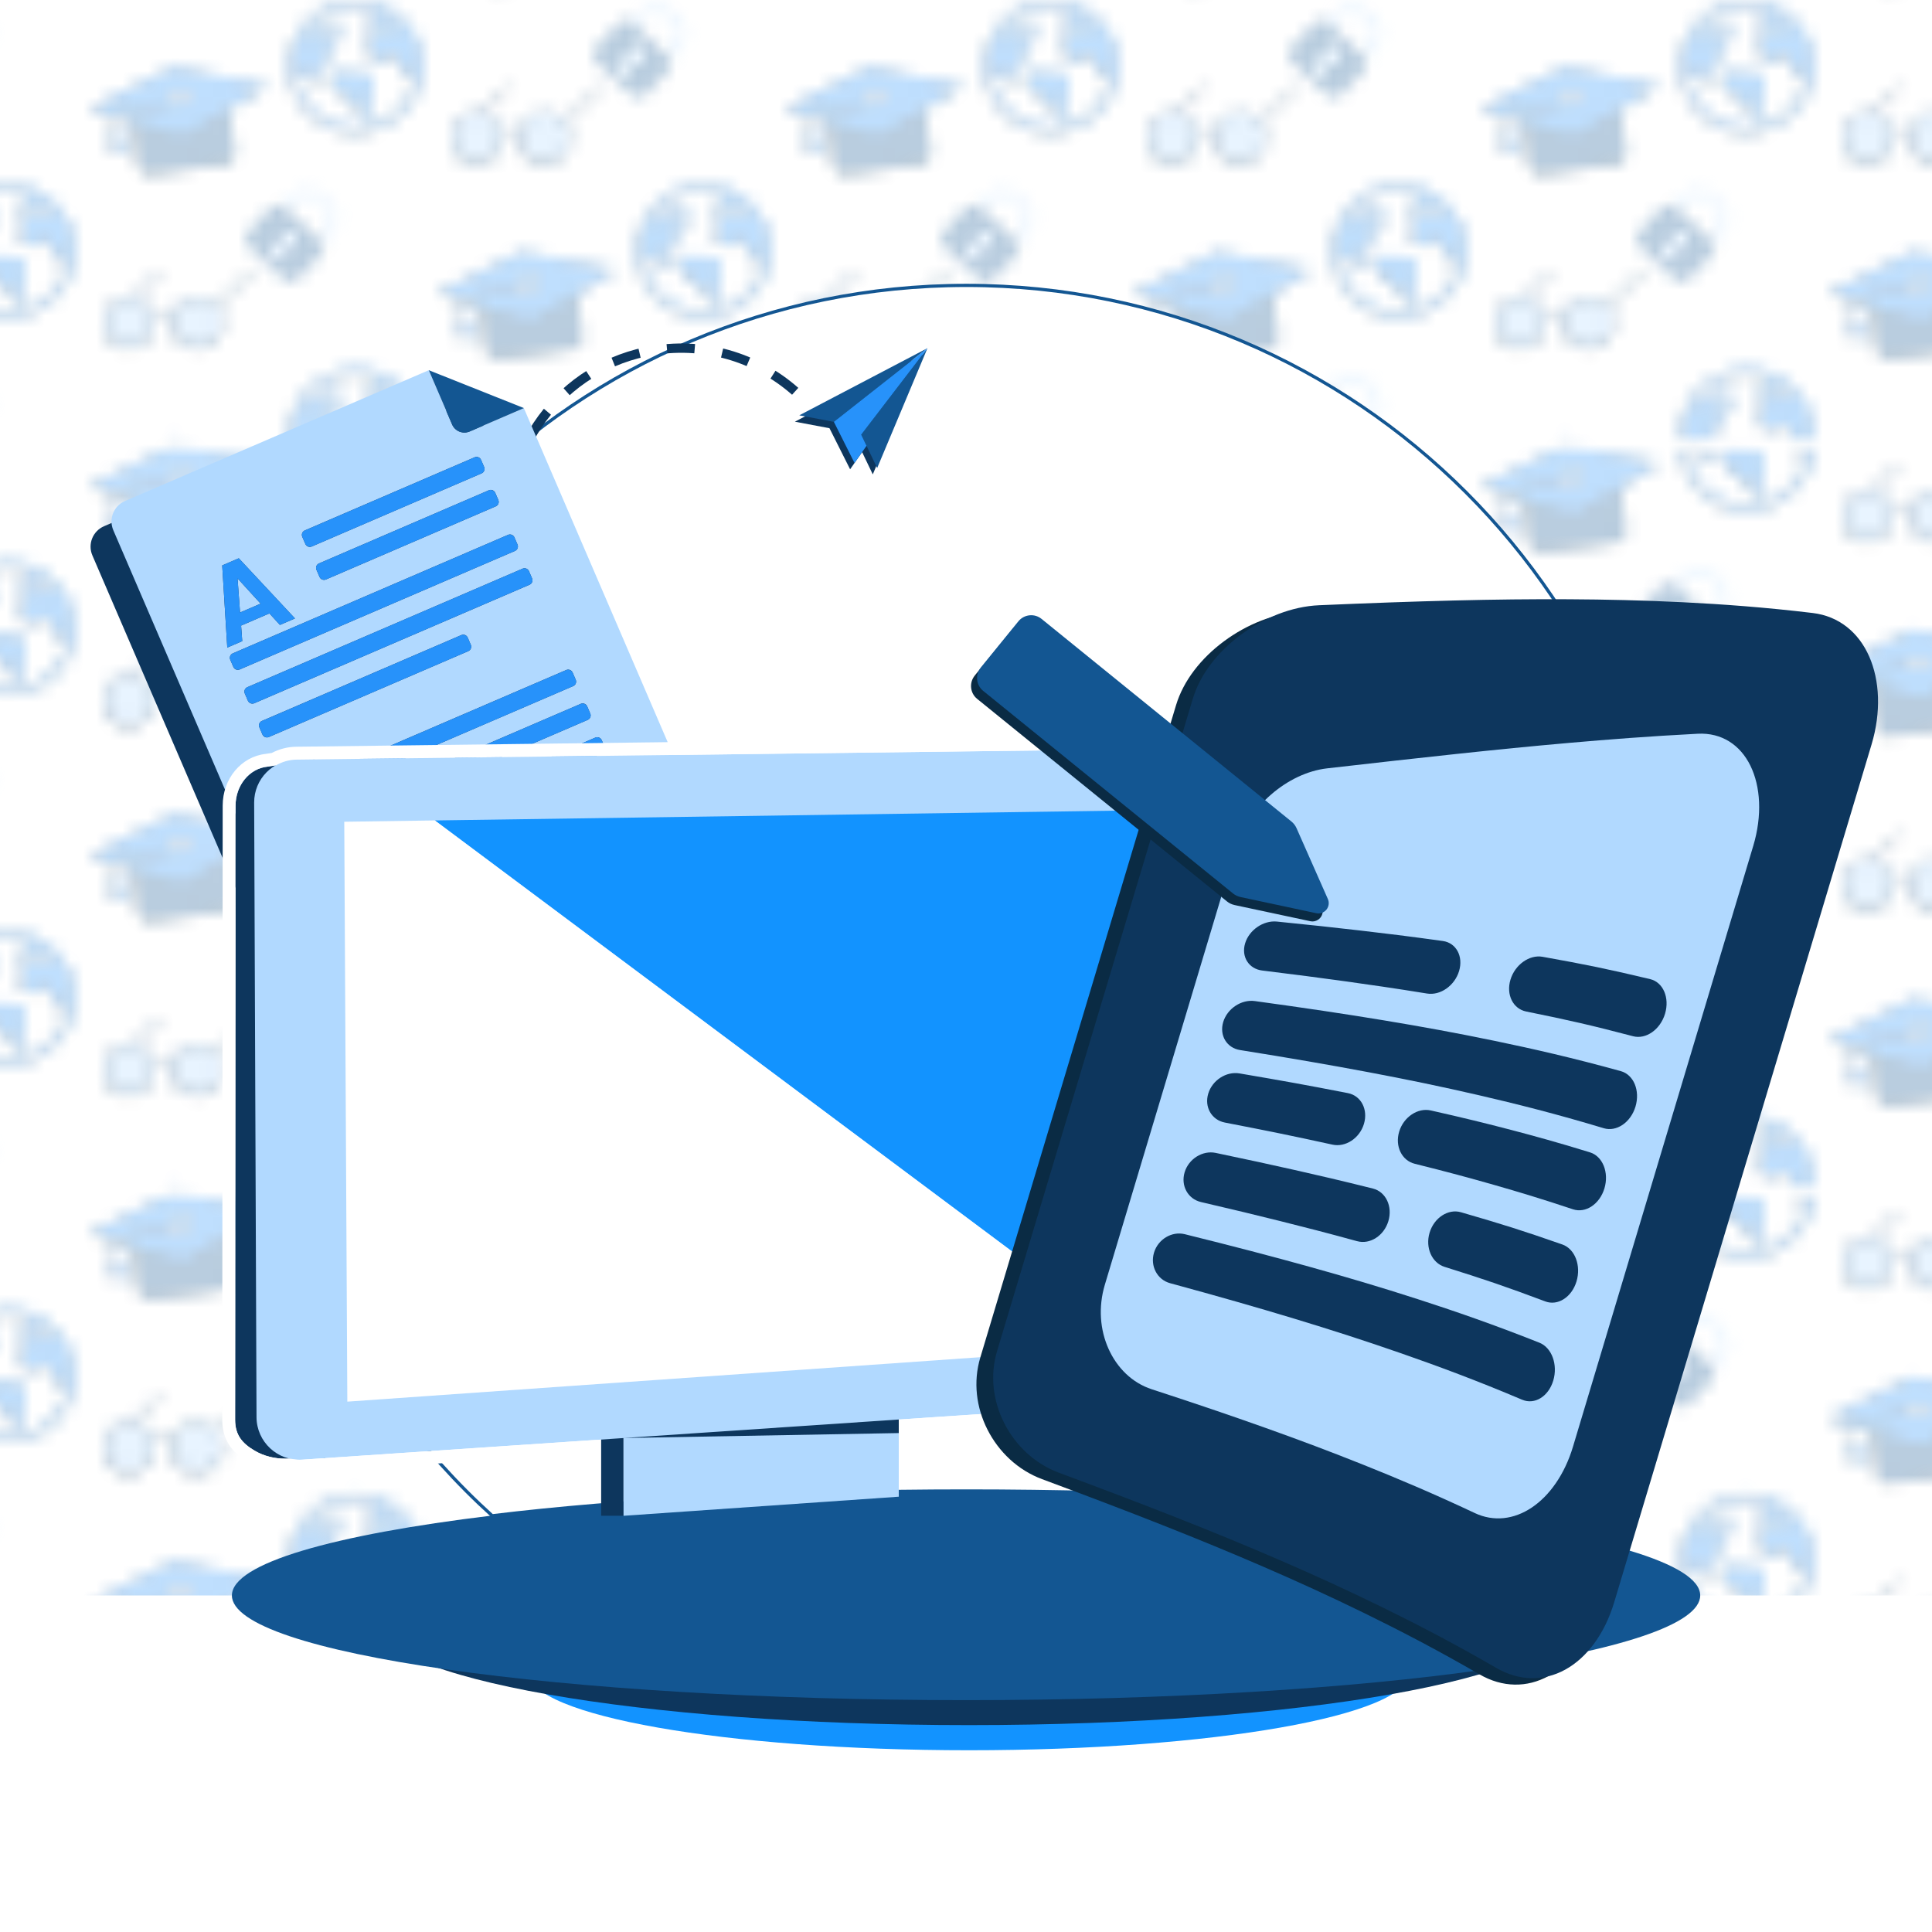 <?xml version="1.0" encoding="UTF-8"?>
<svg xmlns="http://www.w3.org/2000/svg" xmlns:xlink="http://www.w3.org/1999/xlink" version="1.1" viewBox="0 0 150 149.998">
  <defs>
    <style>
      .cls-1, .cls-2, .cls-3, .cls-4 {
        fill: none;
      }

      .cls-1, .cls-5, .cls-6, .cls-7, .cls-8, .cls-9, .cls-10, .cls-11, .cls-12, .cls-13, .cls-14, .cls-15 {
        stroke-width: 0px;
      }

      .cls-2 {
        stroke-dasharray: 0 0 2.156 2.156;
      }

      .cls-2, .cls-16, .cls-17, .cls-3, .cls-4 {
        stroke-miterlimit: 10;
      }

      .cls-2, .cls-3 {
        stroke: #0d365d;
        stroke-width: .722px;
      }

      .cls-16, .cls-8 {
        fill: #b1d9ff;
      }

      .cls-16, .cls-4 {
        stroke: #135692;
        stroke-width: .192px;
      }

      .cls-5 {
        fill: #0d365d;
      }

      .cls-6 {
        fill: #135692;
      }

      .cls-17 {
        stroke: #135692;
        stroke-width: .25px;
      }

      .cls-17, .cls-13 {
        fill: #fff;
      }

      .cls-7 {
        fill: #2792fa;
      }

      .cls-9 {
        fill: #b1d9ff;
      }

      .cls-10 {
        fill: #2792fa;
      }

      .cls-11 {
        fill: #0a2b44;
      }

      .cls-12 {
        fill: #1293ff;
      }

      .cls-14 {
        fill: #135692;
      }

      .cls-15 {
        fill: url(#Pattern);
        opacity: .3;
      }
    </style>
    <pattern id="Pattern" x="0" y="0" width="54" height="57.325" patternTransform="translate(-175 324.999)" patternUnits="userSpaceOnUse" viewBox="0 0 54 57.325">
      <g>
        <rect class="cls-1" width="54" height="57.325"/>
        <g>
          <g>
            <path class="cls-11" d="M55.236,31.832c-.886,0-1.63.584-1.891,1.383-.23-.126-.497-.235-.747-.235-.264,0-.524.124-.741.258-.207-.662-.744-1.175-1.422-1.343l2.04-2.039-.135-.136-2.136,2.136c-.081-.01-.162-.025-.246-.025-1.102,0-1.997.896-1.997,1.998s.896,1.998,1.997,1.998,1.998-.896,1.998-1.998c0-.138-.014-.273-.041-.404.2-.13.446-.254.683-.254.224,0,.475.108.689.23-.03.138-.049.281-.049.428,0,1.102.896,1.998,1.998,1.998s1.997-.896,1.997-1.998-.896-1.998-1.997-1.998Z"/>
            <g>
              <line class="cls-16" x1="52.473" y1="29.633" x2="49.716" y2="32.391"/>
              <path class="cls-4" d="M51.509,33.517s.597-.597,1.155-.597,1.251.597,1.251.597"/>
              <circle class="cls-16" cx="55.302" cy="33.675" r="1.902"/>
              <circle class="cls-16" cx="50.025" cy="33.675" r="1.902"/>
            </g>
          </g>
          <g>
            <path class="cls-11" d="M56.656,46.5l1.027-.618,3.041-1.83-7.33-1.414-6.529,3.201,1.789.546.171,1.325c-.19.05-.319.232-.293.432l.123.953c.028.217.227.37.444.342.217-.028.37-.227.342-.444l-.123-.953c-.022-.171-.15-.301-.31-.335l-.153-1.189.128-.033,1.294.395,1.972.602-1.971-.601.429,3.326c.053.412.43.703.842.65l5.92-.764c.412-.053.703-.43.65-.842l-.434-3.368-1.027.618Z"/>
            <g>
              <path class="cls-6" d="M54.213,47.949l-1.843-.562-1.971-.601.429,3.326c.053.412.43.703.842.65l5.92-.764c.412-.053.703-.43.65-.842l-.434-3.368-1.027.618-2.564,1.543Z"/>
              <path class="cls-10" d="M56.777,46.405l1.027-.618,3.041-1.83-7.33-1.414-6.529,3.201,1.789.546-.001-.005,4.201-1.08c-.005-.007-.005-.014-.006-.021-.029-.228.384-.468.92-.537.538-.069.997.059,1.026.286s-.382.468-.92.537c-.376.048-.712 0-.892-.109l-4,1.028,1.294.395,1.972.602,1.843.562,2.564-1.543Z"/>
              <path class="cls-8" d="M53.104,45.362c.179.109.516.157.892.109.538-.069.95-.31.92-.537s-.488-.356-1.026-.286c-.536.069-.95.31-.92.537.001.007.002.014.006.021.013.061.058.112.128.156Z"/>
              <path class="cls-6" d="M52.976,45.206l-4.201,1.08.001.005.171,1.325c.016-.004.032-.009.049-.011.046-.006.091-.002.134.007l-.153-1.189.128-.033,4-1.028c-.07-.044-.115-.095-.128-.156Z"/>
              <path class="cls-10" d="M48.947,47.616c-.19.05-.319.232-.293.432l.123.953c.028.217.227.37.444.342s.37-.227.342-.444l-.123-.953c-.022-.171-.15-.301-.31-.335-.043-.009-.088-.013-.134-.007-.017.002-.033.007-.049.011Z"/>
            </g>
          </g>
        </g>
        <g>
          <g>
            <g>
              <polygon class="cls-11" points="29.872 46.944 32.629 44.188 32.494 44.052 29.738 46.81 29.872 46.944"/>
              <path class="cls-11" d="M28.236,46.163c-.886,0-1.63.584-1.891,1.383-.23-.126-.497-.235-.747-.235-.264,0-.524.124-.741.258-.207-.662-.744-1.175-1.422-1.343l2.04-2.039-.135-.136-2.136,2.136c-.081-.01-.162-.025-.246-.025-1.102,0-1.997.896-1.997,1.998s.896,1.998,1.997,1.998,1.998-.896,1.998-1.998c0-.138-.014-.273-.041-.404.2-.13.446-.254.683-.254.224,0,.475.108.689.23-.03.138-.049.281-.049.428,0,1.102.896,1.998,1.998,1.998s1.997-.896,1.997-1.998-.896-1.998-1.997-1.998Z"/>
            </g>
            <g>
              <line class="cls-16" x1="32.629" y1="43.964" x2="29.871" y2="46.722"/>
              <line class="cls-16" x1="25.473" y1="43.964" x2="22.716" y2="46.722"/>
              <path class="cls-4" d="M24.509,47.848s.597-.597,1.155-.597,1.251.597,1.251.597"/>
              <circle class="cls-16" cx="28.302" cy="48.006" r="1.902"/>
              <circle class="cls-16" cx="23.025" cy="48.006" r="1.902"/>
            </g>
          </g>
          <g>
            <g>
              <path class="cls-11" d="M38.413,52.179c-2.595,1.187-3.736,4.252-2.549,6.847s4.252,3.736,6.847,2.549,3.736-4.252,2.549-6.847-4.252-3.736-6.847-2.549ZM42.539,61.199c-2.387,1.092-5.207.042-6.299-2.345s-.042-5.207,2.345-6.299,5.207-.042,6.299,2.345.042,5.207-2.345,6.299Z"/>
              <polygon class="cls-11" points="45.275 58.021 45.008 58.143 44.856 57.812 44.61 57.72 44.439 57.347 44.26 57.28 44.174 57.094 44.288 56.789 43.669 56.371 43.531 55.975 43.263 56.098 43.106 56.033 42.93 56.114 42.856 56.267 42.349 56.482 41.721 56.224 41.557 55.865 41.641 55.827 41.585 55.648 41.479 55.696 41.415 55.555 41.71 55.029 41.59 54.803 41.786 54.543 42.068 54.414 42.181 54.243 42.642 54.032 42.725 54.25 43.164 54.168 43.256 54.22 43.347 54.178 43.276 54.023 43.498 53.913 43.78 53.971 44.274 53.711 45.005 54.62 45.49 56.611 45.388 57.969 45.275 58.021"/>
              <polygon class="cls-11" points="42.016 54.319 41.734 54.448 41.53 54.447 41.414 54.194 41.443 54.053 41.591 53.985 41.816 53.882 41.858 53.77 41.719 53.782 41.677 53.597 41.873 53.448 41.956 53.146 42.258 53.007 42.168 52.81 42.042 52.945 41.901 52.822 41.81 52.864 41.689 52.749 41.861 52.474 41.949 52.331 42.35 52.37 42.358 52.536 42.442 52.702 42.291 52.856 42.355 52.921 42.633 52.802 42.687 52.53 43.624 53.072 43.467 53.212 43.562 53.382 43.737 53.319 43.98 53.42 43.635 53.578 43.449 53.544 43.346 53.3 43.283 53.446 43.331 53.693 43.092 53.629 43.014 53.456 42.702 53.355 42.485 53.441 42.587 53.568 42.968 53.603 42.934 53.653 42.982 53.796 42.883 53.922 42.724 53.867 42.873 53.785 42.87 53.73 42.432 53.657 42.338 53.5 42.296 53.749 42.141 53.79 42.016 54.319"/>
              <polygon class="cls-11" points="41.404 53.016 41.254 53.166 41.323 53.259 41.533 53.297 41.548 53.364 41.479 53.417 41.523 53.563 41.801 53.449 41.845 53.281 41.672 53.255 41.52 53.158 41.404 53.016"/>
              <polygon class="cls-11" points="41.364 53.296 41.207 53.368 41.148 53.534 41.2 53.648 41.298 53.603 41.398 53.406 41.364 53.296"/>
              <polygon class="cls-11" points="39.093 55.038 39.232 54.96 39.216 54.882 39.322 54.842 39.341 54.924 39.26 54.962 39.291 55.035 39.194 55.099 39.093 55.038"/>
              <path class="cls-11" d="M39.064,55.104c-.007-.004-.08-.035-.08-.035l-.045.084.045.062.093-.043-.013-.069Z"/>
              <path class="cls-11" d="M41.763,57.548l-.164.031-.184-.144-.383.185s-.359-0-.368-.002-.115-.204-.115-.204l-.178-.117-.247.123-.291-.176-.153-.002.032.084-.259.118-.22-.064s-.224.05-.235.053c-.011.003-.089.332-.089.332l-.369.102-.196-.38-.276.06.017-.221-.109-.067-.224.357-.201.048-.133-.085-.033-.097.005-.386.203-.251.504-.231.077.159.204-.001-.134-.29.257-.469-.044-.132.35-.642-.015-.033.104-.278.147.005.007-.117-.134.061-.053-.106.02-.047.103-.055.126.065.135-.086.041-.121.071-.002.026.083-.033.067.048.074.312-.059-.019-.116-.263-.004-.024-.047.121-.122-.029-.141-.238-.02-.127-.269-.168.22-.077.047-.086-.192-.321.061-.066.137.111.312-.185.167-.016.232-.091.09-.143-.26-.154.07-.186-.029-.122-.139.448-.556.083.12.107-.043-.033-.067.116-.079-.072.001-.047-.077.138-.075.054-.185.264-.154.173.064-.222.322.455-.076-.03-.185.194-.071-.012-.162-.113.052-.082-.18-.473.01-.255.139-.138.18.087.191-.148.054-.099-.093.094-.229-.305.123-.034.18.097-.026.077.097-.205.096.001.082s-.268.138-.275.136-.097-.138-.097-.138l.238-.103.074-.238-.113-.001-.076.177-.184.08-.149-.128-.3.137-.126.28.197-.094.056.071.005.064.172-.119.175.07-.34.156-.066-.057-.284.019-.432.095-.192.385-.206,1.274.093.132-.224.488.232.42.223.01.135.348.332.213.139-.056-.038-.117-.284-.173-.124-.232.095-.029.137.206.413.249-.008.15.296.16.382-.064-.03-.07.146-.041.065.115.3-.073.414.176.337-.126.155.256-.154.269.112.276.02.131.548.233.076.148.121-.037.351.084.336.713.133.01.091.348.243.154.114.349.706.347.257-.118.004-.088-.264-.068-.087-.295-.123.056-.073-.077.034-.122-.006-.083-.15.023-.043-.095.156-.071.201-.293.13-.629-.19-.214.042-.19.254-.116.093-.231-.182-.525.085-.35-.084-.134ZM38.276,55.349l.11.016-.047.055-.066-.025.003-.045ZM38.261,55.473l.112.002.089-.041.006.111-.093.043-.074-.028-.04-.087ZM38.268,55.716l-.075.079-.124.057.005-.125.057-.026.099-.069.039.085ZM38.054,55.335l.095.035-.059.044-.036-.079ZM38.171,55.418l.03.065-.084.109-.087-.109.141-.064ZM37.727,55.389l.201-.092.065.059.039.085-.303.138-.062-.054.06-.137ZM37.749,55.707l.051-.12.136-.062-.06.34-.073-.04-.054-.118ZM36.723,55.057l-.05-.049.17-.16.076.092-.196.117ZM37.351,55.188l.092-.008.026.132-.074.099-.139-.101.095-.122ZM36.737,54.609s.031.023.044.028c.012.005-.003.114-.003.114l-.15.082-.111-.079.221-.145Z"/>
            </g>
            <g>
              <path class="cls-7" d="M38.524,52.044c-2.595,1.187-3.736,4.252-2.549,6.847s4.252,3.736,6.847,2.549,3.736-4.252,2.549-6.847-4.252-3.736-6.847-2.549ZM42.65,61.065c-2.387,1.092-5.207.042-6.299-2.345s-.042-5.207,2.345-6.299,5.207-.042,6.299,2.345.042,5.207-2.345,6.299Z"/>
              <polygon class="cls-7" points="45.386 57.886 45.119 58.008 44.967 57.678 44.721 57.586 44.551 57.213 44.371 57.146 44.286 56.959 44.399 56.654 43.781 56.237 43.642 55.841 43.374 55.963 43.217 55.899 43.041 55.979 42.967 56.133 42.461 56.347 41.832 56.09 41.668 55.731 41.752 55.692 41.696 55.513 41.591 55.562 41.526 55.421 41.822 54.894 41.701 54.668 41.897 54.408 42.179 54.28 42.292 54.109 42.753 53.898 42.836 54.115 43.275 54.034 43.367 54.085 43.458 54.043 43.388 53.889 43.61 53.778 43.892 53.837 44.386 53.577 45.116 54.485 45.601 56.477 45.499 57.835 45.386 57.886"/>
              <polygon class="cls-7" points="42.127 54.184 41.845 54.313 41.641 54.313 41.525 54.06 41.554 53.918 41.702 53.851 41.927 53.748 41.969 53.635 41.83 53.647 41.788 53.462 41.984 53.313 42.067 53.011 42.37 52.873 42.279 52.676 42.154 52.81 42.012 52.687 41.921 52.729 41.8 52.614 41.972 52.34 42.06 52.196 42.461 52.235 42.469 52.402 42.553 52.568 42.403 52.722 42.466 52.786 42.744 52.668 42.798 52.396 43.736 52.938 43.578 53.078 43.673 53.247 43.848 53.184 44.091 53.286 43.746 53.444 43.56 53.41 43.457 53.165 43.394 53.311 43.442 53.559 43.204 53.494 43.125 53.321 42.813 53.22 42.596 53.307 42.699 53.434 43.079 53.468 43.045 53.519 43.093 53.662 42.995 53.787 42.835 53.732 42.984 53.651 42.981 53.596 42.543 53.522 42.449 53.365 42.407 53.615 42.252 53.655 42.127 54.184"/>
              <polygon class="cls-7" points="41.516 52.881 41.366 53.032 41.434 53.124 41.644 53.163 41.659 53.23 41.59 53.283 41.634 53.429 41.912 53.315 41.956 53.147 41.783 53.12 41.631 53.024 41.516 52.881"/>
              <polygon class="cls-7" points="41.475 53.161 41.318 53.233 41.259 53.4 41.311 53.513 41.409 53.468 41.51 53.272 41.475 53.161"/>
              <polygon class="cls-7" points="39.204 54.904 39.343 54.825 39.327 54.747 39.433 54.708 39.452 54.79 39.371 54.827 39.403 54.9 39.305 54.965 39.204 54.904"/>
              <path class="cls-7" d="M39.176,54.969c-.007-.004-.08-.035-.08-.035l-.045.084.045.062.093-.043-.013-.069Z"/>
              <path class="cls-7" d="M41.875,57.414l-.164.031-.184-.144-.383.185s-.359-0-.368-.002-.115-.204-.115-.204l-.178-.117-.247.123-.291-.176-.153-.002.032.084-.259.118-.22-.064s-.224.05-.235.053c-.011.003-.089.332-.089.332l-.369.102-.196-.38-.276.06.017-.221-.109-.067-.224.357-.201.048-.133-.085-.033-.097.005-.386.203-.251.504-.231.077.159.204-.001-.134-.29.257-.469-.044-.132.35-.642-.015-.033.104-.278.147.005.007-.117-.134.061-.053-.106.02-.047.103-.055.126.065.135-.086.041-.121.071-.002.026.083-.033.067.048.074.312-.059-.019-.116-.263-.004-.024-.047.121-.122-.029-.141-.238-.02-.127-.269-.168.22-.077.047-.086-.192-.321.061-.066.137.111.312-.185.167-.016.232-.091.09-.143-.26-.154.07-.186-.029-.122-.139.448-.556.083.12.107-.043-.033-.067.116-.079-.072.001-.047-.077.138-.075.054-.185.264-.154.173.064-.222.322.455-.076-.03-.185.194-.071-.012-.162-.113.052-.082-.18-.473.01-.255.139-.138.18.087.191-.148.054-.099-.093.094-.229-.305.123-.034.18.097-.026.077.097-.205.096.001.082s-.268.138-.275.136-.097-.138-.097-.138l.238-.103.074-.238-.113-.001-.076.177-.184.08-.149-.128-.3.137-.126.28.197-.094.056.071.005.064.172-.119.175.07-.34.156-.066-.057-.284.019-.432.095-.192.385-.206,1.274.093.132-.224.488.232.42.223.01.135.348.332.213.139-.056-.038-.117-.284-.173-.124-.232.095-.029.137.206.413.249-.008.15.296.16.382-.064-.03-.07.146-.041.065.115.3-.073.414.176.337-.126.155.256-.154.269.112.276.02.131.548.233.076.148.121-.037.351.084.336.713.133.01.091.348.243.154.114.349.706.347.257-.118.004-.088-.264-.068-.087-.295-.123.056-.073-.077.034-.122-.006-.083-.15.023-.043-.095.156-.071.201-.293.13-.629-.19-.214.042-.19.254-.116.093-.231-.182-.525.085-.35-.084-.134ZM38.388,55.215l.11.016-.047.055-.066-.025.003-.045ZM38.372,55.339l.112.002.089-.041.006.111-.093.043-.074-.028-.04-.087ZM38.379,55.581l-.075.079-.124.057.005-.125.057-.026.099-.069.039.085ZM38.165,55.2l.095.035-.059.044-.036-.079ZM38.282,55.283l.03.065-.084.109-.087-.109.141-.064ZM37.838,55.254l.201-.092.065.059.039.085-.303.138-.062-.054.06-.137ZM37.86,55.573l.051-.12.136-.062-.06.34-.073-.04-.054-.118ZM36.834,54.923l-.05-.049.17-.16.076.092-.196.117ZM37.462,55.053l.092-.008.026.132-.074.099-.139-.101.095-.122ZM36.848,54.475s.031.023.044.028c.012.005-.003.114-.003.114l-.15.082-.111-.079.221-.145Z"/>
            </g>
          </g>
          <g>
            <path class="cls-11" d="M29.656,60.831l1.027-.618,3.041-1.83-7.33-1.414-6.529,3.201,1.789.546.171,1.325c-.19.05-.319.232-.293.432l.123.953c.028.217.227.37.444.342.217-.028.37-.227.342-.444l-.123-.953c-.022-.171-.15-.301-.31-.335l-.153-1.189.128-.033,1.294.395,1.972.602-1.971-.601.429,3.326c.053.412.43.703.842.65l5.92-.764c.412-.053.703-.43.65-.842l-.434-3.368-1.027.618Z"/>
            <path class="cls-10" d="M29.777,60.737l1.027-.618,3.041-1.83-7.33-1.414-6.529,3.201,1.789.546-.001-.005,4.201-1.08c-.005-.007-.005-.014-.006-.021-.029-.228.384-.468.92-.537.538-.069.997.059,1.026.286s-.382.468-.92.537c-.376.048-.712 0-.892-.109l-4,1.028,1.294.395,1.972.602,1.843.562,2.564-1.543Z"/>
          </g>
        </g>
        <g>
          <g>
            <path class="cls-1" d="M11.445,54.981c.186-.198.284-.456.276-.728-.008-.271-.122-.524-.32-.71l-.795-.748c-.408-.384-1.054-.365-1.438.043l-.796.846,2.277,2.143.796-.846Z"/>
            <path class="cls-8" d="M12.241,54.237c-.012-.411-.184-.792-.483-1.073l-.795-.748c-.618-.581-1.593-.551-2.174.066l-.815.866c.04.026.085.041.121.075l.278.261.796-.846c.384-.408,1.03-.428,1.438-.043l.795.748c.198.186.312.438.32.71.008.272-.09.53-.276.728l-.796.846.236.222c.051.048.081.107.116.163l.823-.875c.281-.299.43-.69.417-1.101Z"/>
            <path class="cls-6" d="M10.649,55.827l-2.277-2.143-.278-.261c-.036-.034-.08-.049-.121-.075-.302-.192-.702-.163-.957.108l-1.789,1.901c-.288.306-.274.789.033,1.077l2.791,2.626c.306.288.789.274,1.077-.033l1.789-1.901c.241-.256.258-.628.083-.914-.035-.057-.065-.116-.116-.163l-.236-.222ZM7.601,57.511l-.718-.676.795-.567.081.076.158-.168c-.111-.215-.087-.482.088-.668.222-.236.592-.247.828-.025.236.222.247.592.025.828-.175.186-.44.226-.661.129l-.158.168.075.071-.513.833Z"/>
            <path class="cls-8" d="M8.102,55.979l.28.264-.186.197c.221.098.486.057.661-.129.222-.236.21-.606-.025-.828-.236-.222-.606-.21-.828.025-.175.186-.199.453-.088.668l.186-.197Z"/>
            <polygon class="cls-8" points="8.197 56.439 8.382 56.242 8.102 55.979 7.917 56.176 7.758 56.344 8.039 56.607 8.197 56.439"/>
            <polygon class="cls-8" points="7.758 56.344 7.678 56.268 6.883 56.835 7.601 57.511 8.114 56.678 8.039 56.607 7.758 56.344"/>
          </g>
          <g>
            <g>
              <polygon class="cls-11" points="2.872 32.613 5.629 29.856 5.494 29.721 2.738 32.478 2.872 32.613"/>
              <path class="cls-11" d="M1.236,31.832c-.886,0-1.63.584-1.891,1.383-.23-.126-.497-.235-.747-.235-.264,0-.524.124-.741.258-.207-.662-.744-1.175-1.422-1.343l2.04-2.039-.135-.136-2.136,2.136c-.081-.01-.162-.025-.246-.025-1.102,0-1.997.896-1.997,1.998s.896,1.998,1.997,1.998,1.998-.896,1.998-1.998c0-.138-.014-.273-.041-.404.2-.13.446-.254.683-.254.224,0,.475.108.689.23-.03.138-.049.281-.049.428,0,1.102.896,1.998,1.998,1.998s1.997-.896,1.997-1.998-.896-1.998-1.997-1.998Z"/>
            </g>
            <g>
              <line class="cls-16" x1="5.629" y1="29.633" x2="2.871" y2="32.391"/>
              <circle class="cls-16" cx="1.302" cy="33.675" r="1.902"/>
            </g>
          </g>
          <g>
            <g>
              <path class="cls-11" d="M11.413,37.848c-2.595,1.187-3.736,4.252-2.549,6.847s4.252,3.736,6.847,2.549,3.736-4.252,2.549-6.847-4.252-3.736-6.847-2.549ZM15.539,46.868c-2.387,1.092-5.207.042-6.299-2.345-1.092-2.387-.042-5.207,2.345-6.299s5.207-.042,6.299,2.345.042,5.207-2.345,6.299Z"/>
              <polygon class="cls-11" points="18.275 43.689 18.008 43.812 17.856 43.481 17.61 43.389 17.439 43.016 17.26 42.949 17.174 42.763 17.288 42.457 16.669 42.04 16.531 41.644 16.263 41.766 16.106 41.702 15.93 41.783 15.856 41.936 15.349 42.15 14.721 41.893 14.557 41.534 14.641 41.495 14.585 41.317 14.479 41.365 14.415 41.224 14.71 40.698 14.59 40.472 14.786 40.212 15.068 40.083 15.181 39.912 15.642 39.701 15.725 39.919 16.164 39.837 16.256 39.889 16.347 39.847 16.276 39.692 16.498 39.582 16.78 39.64 17.274 39.38 18.005 40.289 18.49 42.28 18.388 43.638 18.275 43.689"/>
              <polygon class="cls-11" points="15.016 39.988 14.734 40.116 14.53 40.116 14.414 39.863 14.443 39.722 14.591 39.654 14.816 39.551 14.858 39.438 14.719 39.451 14.677 39.266 14.873 39.117 14.956 38.815 15.258 38.676 15.168 38.479 15.042 38.613 14.901 38.491 14.81 38.533 14.689 38.417 14.861 38.143 14.949 38 15.35 38.039 15.358 38.205 15.442 38.371 15.291 38.525 15.355 38.59 15.633 38.471 15.687 38.199 16.624 38.741 16.467 38.881 16.562 39.051 16.737 38.987 16.98 39.089 16.635 39.247 16.449 39.213 16.346 38.968 16.283 39.115 16.331 39.362 16.092 39.297 16.014 39.125 15.702 39.024 15.485 39.11 15.587 39.237 15.968 39.272 15.934 39.322 15.982 39.465 15.883 39.591 15.724 39.535 15.873 39.454 15.87 39.399 15.432 39.326 15.338 39.169 15.296 39.418 15.141 39.459 15.016 39.988"/>
              <polygon class="cls-11" points="14.404 38.685 14.254 38.835 14.323 38.928 14.533 38.966 14.548 39.033 14.479 39.086 14.523 39.232 14.801 39.118 14.845 38.95 14.672 38.924 14.52 38.827 14.404 38.685"/>
              <polygon class="cls-11" points="14.364 38.965 14.207 39.036 14.148 39.203 14.2 39.316 14.298 39.271 14.398 39.075 14.364 38.965"/>
              <polygon class="cls-11" points="12.093 40.707 12.232 40.629 12.216 40.55 12.322 40.511 12.341 40.593 12.26 40.63 12.291 40.703 12.194 40.768 12.093 40.707"/>
              <path class="cls-11" d="M12.064,40.773c-.007-.004-.08-.035-.08-.035l-.045.084.045.062.093-.043-.013-.069Z"/>
              <path class="cls-11" d="M14.763,43.217l-.164.031-.184-.144-.383.185s-.359-0-.368-.002-.115-.204-.115-.204l-.178-.117-.247.123-.291-.176-.153-.002.032.084-.259.118-.22-.064s-.224.05-.235.053c-.011.003-.089.332-.089.332l-.369.102-.196-.38-.276.06.017-.221-.109-.067-.224.357-.201.048-.133-.085-.033-.097.005-.386.203-.251.504-.231.077.159.204-.001-.134-.29.257-.469-.044-.132.35-.642-.015-.033.104-.278.147.005.007-.117-.134.061-.053-.106.02-.047.103-.055.126.065.135-.086.041-.121.071-.002.026.083-.033.067.048.074.312-.059-.019-.116-.263-.004-.024-.047.121-.122-.029-.141-.238-.02-.127-.269-.168.22-.077.047-.086-.192-.321.061-.066.137.111.312-.185.167-.016.232-.091.09-.143-.26-.154.07-.186-.029-.122-.139.448-.556.083.12.107-.043-.033-.067.116-.079-.072.001-.047-.077.138-.075.054-.185.264-.154.173.064-.222.322.455-.076-.03-.185.194-.071-.012-.162-.113.052-.082-.18-.473.01-.255.139-.138.18.087.191-.148.054-.099-.093.094-.229-.305.123-.034.18.097-.026.077.097-.205.096.001.082s-.268.138-.275.136-.097-.138-.097-.138l.238-.103.074-.238-.113-.001-.076.177-.184.08-.149-.128-.3.137-.126.28.197-.094.056.071.005.064.172-.119.175.07-.34.156-.066-.057-.284.019-.432.095-.192.385-.206,1.274.093.132-.224.488.232.42.223.01.135.348.332.213.139-.056-.038-.117-.284-.173-.124-.232.095-.029.137.206.413.249-.008.15.296.16.382-.064-.03-.07.146-.041.065.115.3-.073.414.176.337-.126.155.256-.154.269.112.276.02.131.548.233.076.148.121-.037.351.084.336.713.133.01.091.348.243.154.114.349.706.347.257-.118.004-.088-.264-.068-.087-.295-.123.056-.073-.077.034-.122-.006-.083-.15.023-.043-.095.156-.071.201-.293.13-.629-.19-.214.042-.19.254-.116.093-.231-.182-.525.085-.35-.084-.134ZM11.276,41.018l.11.016-.047.055-.066-.025.003-.045ZM11.261,41.142l.112.002.089-.041.006.111-.093.043-.074-.028-.04-.087ZM11.268,41.385l-.075.079-.124.057.005-.125.057-.026.099-.069.039.085ZM11.054,41.003l.095.035-.059.044-.036-.079ZM11.171,41.087l.03.065-.084.109-.087-.109.141-.064ZM10.727,41.057l.201-.092.065.059.039.085-.303.138-.062-.054.06-.137ZM10.749,41.376l.051-.12.136-.062-.06.34-.073-.04-.054-.118ZM9.723,40.726l-.05-.049.17-.16.076.092-.196.117ZM10.351,40.856l.092-.008.026.132-.074.099-.139-.101.095-.122ZM9.737,40.278s.031.023.044.028c.012.005-.003.114-.003.114l-.15.082-.111-.079.221-.145Z"/>
            </g>
            <g>
              <path class="cls-7" d="M11.524,37.713c-2.595,1.187-3.736,4.252-2.549,6.847s4.252,3.736,6.847,2.549,3.736-4.252,2.549-6.847-4.252-3.736-6.847-2.549ZM15.65,46.734c-2.387,1.092-5.207.042-6.299-2.345s-.042-5.207,2.345-6.299,5.207-.042,6.299,2.345.042,5.207-2.345,6.299Z"/>
              <polygon class="cls-7" points="18.386 43.555 18.119 43.677 17.967 43.346 17.721 43.255 17.551 42.882 17.371 42.815 17.286 42.628 17.399 42.323 16.781 41.906 16.642 41.509 16.374 41.632 16.217 41.567 16.041 41.648 15.967 41.801 15.461 42.016 14.832 41.758 14.668 41.399 14.752 41.361 14.696 41.182 14.591 41.23 14.526 41.09 14.822 40.563 14.701 40.337 14.897 40.077 15.179 39.948 15.292 39.777 15.753 39.566 15.836 39.784 16.275 39.702 16.367 39.754 16.458 39.712 16.388 39.557 16.61 39.447 16.892 39.505 17.386 39.246 18.116 40.154 18.601 42.145 18.499 43.503 18.386 43.555"/>
              <polygon class="cls-7" points="15.127 39.853 14.845 39.982 14.641 39.982 14.525 39.728 14.554 39.587 14.702 39.52 14.927 39.417 14.969 39.304 14.83 39.316 14.788 39.131 14.984 38.982 15.067 38.68 15.37 38.542 15.279 38.345 15.154 38.479 15.012 38.356 14.921 38.398 14.8 38.283 14.972 38.008 15.06 37.865 15.461 37.904 15.469 38.071 15.553 38.236 15.403 38.39 15.466 38.455 15.744 38.336 15.798 38.065 16.736 38.606 16.578 38.746 16.673 38.916 16.848 38.853 17.091 38.955 16.746 39.112 16.56 39.078 16.457 38.834 16.394 38.98 16.442 39.228 16.204 39.163 16.125 38.99 15.813 38.889 15.596 38.975 15.699 39.103 16.079 39.137 16.045 39.187 16.093 39.33 15.995 39.456 15.835 39.401 15.984 39.32 15.981 39.265 15.543 39.191 15.449 39.034 15.407 39.284 15.252 39.324 15.127 39.853"/>
              <polygon class="cls-7" points="14.516 38.55 14.366 38.701 14.434 38.793 14.644 38.832 14.659 38.899 14.59 38.951 14.634 39.097 14.912 38.984 14.956 38.816 14.783 38.789 14.631 38.693 14.516 38.55"/>
              <polygon class="cls-7" points="14.475 38.83 14.318 38.902 14.259 39.068 14.311 39.182 14.409 39.137 14.51 38.941 14.475 38.83"/>
              <polygon class="cls-7" points="12.204 40.572 12.343 40.494 12.327 40.416 12.433 40.377 12.452 40.459 12.371 40.496 12.403 40.569 12.305 40.634 12.204 40.572"/>
              <path class="cls-7" d="M12.176,40.638c-.007-.004-.08-.035-.08-.035l-.045.084.045.062.093-.043-.013-.069Z"/>
              <path class="cls-7" d="M14.875,43.083l-.164.031-.184-.144-.383.185s-.359-0-.368-.002-.115-.204-.115-.204l-.178-.117-.247.123-.291-.176-.153-.002.032.084-.259.118-.22-.064s-.224.05-.235.053c-.011.003-.089.332-.089.332l-.369.102-.196-.38-.276.06.017-.221-.109-.067-.224.357-.201.048-.133-.085-.033-.097.005-.386.203-.251.504-.231.077.159.204-.001-.134-.29.257-.469-.044-.132.35-.642-.015-.033.104-.278.147.005.007-.117-.134.061-.053-.106.02-.047.103-.055.126.065.135-.086.041-.121.071-.002.026.083-.033.067.048.074.312-.059-.019-.116-.263-.004-.024-.047.121-.122-.029-.141-.238-.02-.127-.269-.168.22-.077.047-.086-.192-.321.061-.066.137.111.312-.185.167-.016.232-.091.09-.143-.26-.154.07-.186-.029-.122-.139.448-.556.083.12.107-.043-.033-.067.116-.079-.072.001-.047-.077.138-.075.054-.185.264-.154.173.064-.222.322.455-.076-.03-.185.194-.071-.012-.162-.113.052-.082-.18-.473.01-.255.139-.138.18.087.191-.148.054-.099-.093.094-.229-.305.123-.034.18.097-.026.077.097-.205.096.001.082s-.268.138-.275.136-.097-.138-.097-.138l.238-.103.074-.238-.113-.001-.076.177-.184.08-.149-.128-.3.137-.126.28.197-.094.056.071.005.064.172-.119.175.07-.34.156-.066-.057-.284.019-.432.095-.192.385-.206,1.274.093.132-.224.488.232.42.223.01.135.348.332.213.139-.056-.038-.117-.284-.173-.124-.232.095-.029.137.206.413.249-.008.15.296.16.382-.064-.03-.07.146-.041.065.115.3-.073.414.176.337-.126.155.256-.154.269.112.276.02.131.548.233.076.148.121-.037.351.084.336.713.133.01.091.348.243.154.114.349.706.347.257-.118.004-.088-.264-.068-.087-.295-.123.056-.073-.077.034-.122-.006-.083-.15.023-.043-.095.156-.071.201-.293.13-.629-.19-.214.042-.19.254-.116.093-.231-.182-.525.085-.35-.084-.134ZM11.388,40.883l.11.016-.047.055-.066-.025.003-.045ZM11.372,41.007l.112.002.089-.041.006.111-.093.043-.074-.028-.04-.087ZM11.379,41.25l-.075.079-.124.057.005-.125.057-.026.099-.069.039.085ZM11.165,40.869l.095.035-.059.044-.036-.079ZM11.282,40.952l.03.065-.084.109-.087-.109.141-.064ZM10.838,40.923l.201-.092.065.059.039.085-.303.138-.062-.054.06-.137ZM10.86,41.242l.051-.12.136-.062-.06.34-.073-.04-.054-.118ZM9.834,40.592l-.05-.049.17-.16.076.092-.196.117ZM10.462,40.722l.092-.008.026.132-.074.099-.139-.101.095-.122ZM9.848,40.144s.031.023.044.028c.012.005-.003.114-.003.114l-.15.082-.111-.079.221-.145Z"/>
            </g>
          </g>
          <g>
            <path class="cls-11" d="M2.656,46.5l1.027-.618,3.041-1.83-7.33-1.414-6.529,3.201,1.789.546.171,1.325c-.19.05-.319.232-.293.432l.123.953c.028.217.227.37.444.342.217-.028.37-.227.342-.444l-.123-.953c-.022-.171-.15-.301-.31-.335l-.153-1.189.128-.033,1.294.395,1.972.602-1.971-.601.429,3.326c.053.412.43.703.842.65l5.92-.764c.412-.053.703-.43.65-.842l-.434-3.368-1.027.618Z"/>
            <g>
              <path class="cls-6" d="M.213,47.949l-1.843-.562-1.971-.601.429,3.326c.053.412.43.703.842.65l5.92-.764c.412-.053.703-.43.65-.842l-.434-3.368-1.027.618-2.564,1.543Z"/>
              <path class="cls-10" d="M2.777,46.405l1.027-.618,3.041-1.83-7.33-1.414-6.529,3.201,1.789.546-.001-.005,4.201-1.08c-.005-.007-.005-.014-.006-.021-.029-.228.384-.468.92-.537.538-.069.997.059,1.026.286s-.382.468-.92.537c-.376.048-.712 0-.892-.109l-4,1.028,1.294.395,1.972.602,1.843.562,2.564-1.543Z"/>
              <path class="cls-8" d="M-.896,45.362c.179.109.516.157.892.109.538-.069.95-.31.92-.537s-.488-.356-1.026-.286c-.536.069-.95.31-.92.537.001.007.002.014.006.021.013.061.058.112.128.156Z"/>
            </g>
          </g>
        </g>
        <g>
          <g>
            <path class="cls-11" d="M55.236,3.17c-.886,0-1.63.584-1.891,1.383-.23-.126-.497-.235-.747-.235-.264,0-.524.124-.741.258-.207-.662-.744-1.175-1.422-1.343l2.04-2.039-.135-.136-2.136,2.136c-.081-.01-.162-.025-.246-.025-1.102,0-1.997.896-1.997,1.998s.896,1.998,1.997,1.998,1.998-.896,1.998-1.998c0-.138-.014-.273-.041-.404.2-.13.446-.254.683-.254.224,0,.475.108.689.23-.03.138-.049.281-.049.428,0,1.102.896,1.998,1.998,1.998s1.997-.896,1.997-1.998-.896-1.998-1.997-1.998Z"/>
            <g>
              <line class="cls-16" x1="52.473" y1=".971" x2="49.716" y2="3.728"/>
              <path class="cls-4" d="M51.509,4.855s.597-.597,1.155-.597,1.251.597,1.251.597"/>
              <circle class="cls-16" cx="55.302" cy="5.012" r="1.902"/>
              <circle class="cls-16" cx="50.025" cy="5.012" r="1.902"/>
            </g>
          </g>
          <g>
            <path class="cls-11" d="M56.656,17.837l1.027-.618,3.041-1.83-7.33-1.414-6.529,3.201,1.789.546.171,1.325c-.19.05-.319.232-.293.432l.123.953c.028.217.227.37.444.342.217-.028.37-.227.342-.444l-.123-.953c-.022-.171-.15-.301-.31-.335l-.153-1.189.128-.033,1.294.395,1.972.602-1.971-.601.429,3.326c.053.412.43.703.842.65l5.92-.764c.412-.053.703-.43.65-.842l-.434-3.368-1.027.618Z"/>
            <g>
              <path class="cls-6" d="M54.213,19.286l-1.843-.562-1.971-.601.429,3.326c.053.412.43.703.842.65l5.92-.764c.412-.053.703-.43.65-.842l-.434-3.368-1.027.618-2.564,1.543Z"/>
              <path class="cls-10" d="M56.777,17.743l1.027-.618,3.041-1.83-7.33-1.414-6.529,3.201,1.789.546-.001-.005,4.201-1.08c-.005-.007-.005-.014-.006-.021-.029-.228.384-.468.92-.537.538-.069.997.059,1.026.286s-.382.468-.92.537c-.376.048-.712 0-.892-.109l-4,1.028,1.294.395,1.972.602,1.843.562,2.564-1.543Z"/>
              <path class="cls-8" d="M53.104,16.699c.179.109.516.157.892.109.538-.069.95-.31.92-.537s-.488-.356-1.026-.286c-.536.069-.95.31-.92.537.001.007.002.014.006.021.013.061.058.112.128.156Z"/>
              <path class="cls-6" d="M52.976,16.543l-4.201,1.08.001.005.171,1.325c.016-.004.032-.009.049-.011.046-.006.091-.002.134.007l-.153-1.189.128-.033,4-1.028c-.07-.044-.115-.095-.128-.156Z"/>
              <path class="cls-10" d="M48.947,18.954c-.19.05-.319.232-.293.432l.123.953c.028.217.227.37.444.342s.37-.227.342-.444l-.123-.953c-.022-.171-.15-.301-.31-.335-.043-.009-.088-.013-.134-.007-.017.002-.033.007-.049.011Z"/>
            </g>
          </g>
        </g>
        <g>
          <g>
            <path class="cls-1" d="M38.445,40.65c.186-.198.284-.456.276-.728-.008-.271-.122-.524-.32-.71l-.795-.748c-.408-.384-1.054-.365-1.438.043l-.796.846,2.277,2.143.796-.846Z"/>
            <path class="cls-8" d="M39.241,39.906c-.012-.411-.184-.792-.483-1.073l-.795-.748c-.618-.581-1.593-.551-2.174.066l-.815.866c.04.026.085.041.121.075l.278.261.796-.846c.384-.408,1.03-.428,1.438-.043l.795.748c.198.186.312.438.32.71.008.272-.09.53-.276.728l-.796.846.236.222c.051.048.081.107.116.163l.823-.875c.281-.299.43-.69.417-1.101Z"/>
            <path class="cls-6" d="M37.649,41.495l-2.277-2.143-.278-.261c-.036-.034-.08-.049-.121-.075-.302-.192-.702-.163-.957.108l-1.789,1.901c-.288.306-.274.789.033,1.077l2.791,2.626c.306.288.789.274,1.077-.033l1.789-1.901c.241-.256.258-.628.083-.914-.035-.057-.065-.116-.116-.163l-.236-.222ZM34.601,43.18l-.718-.676.795-.567.081.076.158-.168c-.111-.215-.087-.482.088-.668.222-.236.592-.247.828-.025.236.222.247.592.025.828-.175.186-.44.226-.661.129l-.158.168.075.071-.513.833Z"/>
            <path class="cls-8" d="M35.102,41.647l.28.264-.186.197c.221.098.486.057.661-.129.222-.236.21-.606-.025-.828-.236-.222-.606-.21-.828.025-.175.186-.199.453-.088.668l.186-.197Z"/>
            <polygon class="cls-8" points="35.197 42.108 35.382 41.911 35.102 41.647 34.917 41.845 34.758 42.013 35.039 42.276 35.197 42.108"/>
            <polygon class="cls-8" points="34.758 42.013 34.678 41.937 33.883 42.504 34.601 43.18 35.114 42.347 35.039 42.276 34.758 42.013"/>
          </g>
          <g>
            <g>
              <polygon class="cls-11" points="29.872 18.282 32.629 15.525 32.494 15.389 29.738 18.147 29.872 18.282"/>
              <path class="cls-11" d="M28.236,17.501c-.886,0-1.63.584-1.891,1.383-.23-.126-.497-.235-.747-.235-.264,0-.524.124-.741.258-.207-.662-.744-1.175-1.422-1.343l2.04-2.039-.135-.136-2.136,2.136c-.081-.01-.162-.025-.246-.025-1.102,0-1.997.896-1.997,1.998s.896,1.998,1.997,1.998,1.998-.896,1.998-1.998c0-.138-.014-.273-.041-.404.2-.13.446-.254.683-.254.224,0,.475.108.689.23-.03.138-.049.281-.049.428,0,1.102.896,1.998,1.998,1.998s1.997-.896,1.997-1.998-.896-1.998-1.997-1.998Z"/>
            </g>
            <g>
              <line class="cls-16" x1="32.629" y1="15.302" x2="29.871" y2="18.06"/>
              <line class="cls-16" x1="25.473" y1="15.302" x2="22.716" y2="18.06"/>
              <path class="cls-4" d="M24.509,19.186s.597-.597,1.155-.597,1.251.597,1.251.597"/>
              <circle class="cls-16" cx="28.302" cy="19.343" r="1.902"/>
              <circle class="cls-16" cx="23.025" cy="19.343" r="1.902"/>
            </g>
          </g>
          <g>
            <g>
              <path class="cls-11" d="M38.413,23.517c-2.595,1.187-3.736,4.252-2.549,6.847s4.252,3.736,6.847,2.549,3.736-4.252,2.549-6.847-4.252-3.736-6.847-2.549ZM42.539,32.537c-2.387,1.092-5.207.042-6.299-2.345s-.042-5.207,2.345-6.299,5.207-.042,6.299,2.345.042,5.207-2.345,6.299Z"/>
              <polygon class="cls-11" points="45.275 29.358 45.008 29.481 44.856 29.15 44.61 29.058 44.439 28.685 44.26 28.618 44.174 28.431 44.288 28.126 43.669 27.709 43.531 27.313 43.263 27.435 43.106 27.371 42.93 27.451 42.856 27.605 42.349 27.819 41.721 27.562 41.557 27.203 41.641 27.164 41.585 26.986 41.479 27.034 41.415 26.893 41.71 26.366 41.59 26.14 41.786 25.881 42.068 25.752 42.181 25.581 42.642 25.37 42.725 25.587 43.164 25.506 43.256 25.557 43.347 25.516 43.276 25.361 43.498 25.251 43.78 25.309 44.274 25.049 45.005 25.958 45.49 27.949 45.388 29.307 45.275 29.358"/>
              <polygon class="cls-11" points="42.016 25.656 41.734 25.785 41.53 25.785 41.414 25.532 41.443 25.391 41.591 25.323 41.816 25.22 41.858 25.107 41.719 25.12 41.677 24.935 41.873 24.785 41.956 24.483 42.258 24.345 42.168 24.148 42.042 24.282 41.901 24.159 41.81 24.201 41.689 24.086 41.861 23.812 41.949 23.668 42.35 23.707 42.358 23.874 42.442 24.04 42.291 24.194 42.355 24.258 42.633 24.14 42.687 23.868 43.624 24.41 43.467 24.55 43.562 24.719 43.737 24.656 43.98 24.758 43.635 24.916 43.449 24.882 43.346 24.637 43.283 24.783 43.331 25.031 43.092 24.966 43.014 24.794 42.702 24.693 42.485 24.779 42.587 24.906 42.968 24.941 42.934 24.991 42.982 25.134 42.883 25.259 42.724 25.204 42.873 25.123 42.87 25.068 42.432 24.994 42.338 24.837 42.296 25.087 42.141 25.128 42.016 25.656"/>
              <polygon class="cls-11" points="41.404 24.353 41.254 24.504 41.323 24.596 41.533 24.635 41.548 24.702 41.479 24.755 41.523 24.901 41.801 24.787 41.845 24.619 41.672 24.592 41.52 24.496 41.404 24.353"/>
              <polygon class="cls-11" points="41.364 24.633 41.207 24.705 41.148 24.872 41.2 24.985 41.298 24.94 41.398 24.744 41.364 24.633"/>
              <polygon class="cls-11" points="39.093 26.376 39.232 26.298 39.216 26.219 39.322 26.18 39.341 26.262 39.26 26.299 39.291 26.372 39.194 26.437 39.093 26.376"/>
              <path class="cls-11" d="M39.064,26.441c-.007-.004-.08-.035-.08-.035l-.045.084.045.062.093-.043-.013-.069Z"/>
              <path class="cls-11" d="M41.763,28.886l-.164.031-.184-.144-.383.185s-.359-0-.368-.002-.115-.204-.115-.204l-.178-.117-.247.123-.291-.176-.153-.002.032.084-.259.118-.22-.064s-.224.05-.235.053c-.011.003-.089.332-.089.332l-.369.102-.196-.38-.276.06.017-.221-.109-.067-.224.357-.201.048-.133-.085-.033-.097.005-.386.203-.251.504-.231.077.159.204-.001-.134-.29.257-.469-.044-.132.35-.642-.015-.033.104-.278.147.005.007-.117-.134.061-.053-.106.02-.047.103-.055.126.065.135-.086.041-.121.071-.002.026.083-.033.067.048.074.312-.059-.019-.116-.263-.004-.024-.047.121-.122-.029-.141-.238-.02-.127-.269-.168.22-.077.047-.086-.192-.321.061-.066.137.111.312-.185.167-.016.232-.091.09-.143-.26-.154.07-.186-.029-.122-.139.448-.556.083.12.107-.043-.033-.067.116-.079-.072.001-.047-.077.138-.075.054-.185.264-.154.173.064-.222.322.455-.076-.03-.185.194-.071-.012-.162-.113.052-.082-.18-.473.01-.255.139-.138.18.087.191-.148.054-.099-.093.094-.229-.305.123-.034.18.097-.026.077.097-.205.096.001.082s-.268.138-.275.136-.097-.138-.097-.138l.238-.103.074-.238-.113-.001-.076.177-.184.08-.149-.128-.3.137-.126.28.197-.094.056.071.005.064.172-.119.175.07-.34.156-.066-.057-.284.019-.432.095-.192.385-.206,1.274.093.132-.224.488.232.42.223.01.135.348.332.213.139-.056-.038-.117-.284-.173-.124-.232.095-.029.137.206.413.249-.008.15.296.16.382-.064-.03-.07.146-.041.065.115.3-.073.414.176.337-.126.155.256-.154.269.112.276.02.131.548.233.076.148.121-.037.351.084.336.713.133.01.091.348.243.154.114.349.706.347.257-.118.004-.088-.264-.068-.087-.295-.123.056-.073-.077.034-.122-.006-.083-.15.023-.043-.095.156-.071.201-.293.13-.629-.19-.214.042-.19.254-.116.093-.231-.182-.525.085-.35-.084-.134ZM38.276,26.687l.11.016-.047.055-.066-.025.003-.045ZM38.261,26.811l.112.002.089-.041.006.111-.093.043-.074-.028-.04-.087ZM38.268,27.053l-.075.079-.124.057.005-.125.057-.026.099-.069.039.085ZM38.054,26.672l.095.035-.059.044-.036-.079ZM38.171,26.756l.03.065-.084.109-.087-.109.141-.064ZM37.727,26.726l.201-.092.065.059.039.085-.303.138-.062-.054.06-.137ZM37.749,27.045l.051-.12.136-.062-.06.34-.073-.04-.054-.118ZM36.723,26.395l-.05-.049.17-.16.076.092-.196.117ZM37.351,26.525l.092-.008.026.132-.074.099-.139-.101.095-.122ZM36.737,25.947s.031.023.044.028c.012.005-.003.114-.003.114l-.15.082-.111-.079.221-.145Z"/>
            </g>
            <g>
              <path class="cls-7" d="M38.524,23.382c-2.595,1.187-3.736,4.252-2.549,6.847s4.252,3.736,6.847,2.549,3.736-4.252,2.549-6.847-4.252-3.736-6.847-2.549ZM42.65,32.402c-2.387,1.092-5.207.042-6.299-2.345s-.042-5.207,2.345-6.299,5.207-.042,6.299,2.345.042,5.207-2.345,6.299Z"/>
              <polygon class="cls-7" points="45.386 29.224 45.119 29.346 44.967 29.015 44.721 28.923 44.551 28.55 44.371 28.483 44.286 28.297 44.399 27.992 43.781 27.574 43.642 27.178 43.374 27.301 43.217 27.236 43.041 27.317 42.967 27.47 42.461 27.685 41.832 27.427 41.668 27.068 41.752 27.03 41.696 26.851 41.591 26.899 41.526 26.758 41.822 26.232 41.701 26.006 41.897 25.746 42.179 25.617 42.292 25.446 42.753 25.235 42.836 25.453 43.275 25.371 43.367 25.423 43.458 25.381 43.388 25.226 43.61 25.116 43.892 25.174 44.386 24.914 45.116 25.823 45.601 27.814 45.499 29.172 45.386 29.224"/>
              <polygon class="cls-7" points="42.127 25.522 41.845 25.651 41.641 25.65 41.525 25.397 41.554 25.256 41.702 25.188 41.927 25.085 41.969 24.973 41.83 24.985 41.788 24.8 41.984 24.651 42.067 24.349 42.37 24.21 42.279 24.013 42.154 24.148 42.012 24.025 41.921 24.067 41.8 23.952 41.972 23.677 42.06 23.534 42.461 23.573 42.469 23.739 42.553 23.905 42.403 24.059 42.466 24.124 42.744 24.005 42.798 23.733 43.736 24.275 43.578 24.415 43.673 24.585 43.848 24.522 44.091 24.623 43.746 24.781 43.56 24.747 43.457 24.503 43.394 24.649 43.442 24.896 43.204 24.832 43.125 24.659 42.813 24.558 42.596 24.644 42.699 24.771 43.079 24.806 43.045 24.856 43.093 24.999 42.995 25.125 42.835 25.07 42.984 24.988 42.981 24.933 42.543 24.86 42.449 24.703 42.407 24.952 42.252 24.993 42.127 25.522"/>
              <polygon class="cls-7" points="41.516 24.219 41.366 24.369 41.434 24.462 41.644 24.5 41.659 24.567 41.59 24.62 41.634 24.766 41.912 24.652 41.956 24.484 41.783 24.458 41.631 24.361 41.516 24.219"/>
              <polygon class="cls-7" points="41.475 24.499 41.318 24.571 41.259 24.737 41.311 24.851 41.409 24.806 41.51 24.609 41.475 24.499"/>
              <polygon class="cls-7" points="39.204 26.241 39.343 26.163 39.327 26.085 39.433 26.045 39.452 26.128 39.371 26.165 39.403 26.238 39.305 26.302 39.204 26.241"/>
              <path class="cls-7" d="M39.176,26.307c-.007-.004-.08-.035-.08-.035l-.045.084.045.062.093-.043-.013-.069Z"/>
              <path class="cls-7" d="M41.875,28.751l-.164.031-.184-.144-.383.185s-.359-0-.368-.002-.115-.204-.115-.204l-.178-.117-.247.123-.291-.176-.153-.002.032.084-.259.118-.22-.064s-.224.05-.235.053c-.011.003-.089.332-.089.332l-.369.102-.196-.38-.276.06.017-.221-.109-.067-.224.357-.201.048-.133-.085-.033-.097.005-.386.203-.251.504-.231.077.159.204-.001-.134-.29.257-.469-.044-.132.35-.642-.015-.033.104-.278.147.005.007-.117-.134.061-.053-.106.02-.047.103-.055.126.065.135-.086.041-.121.071-.002.026.083-.033.067.048.074.312-.059-.019-.116-.263-.004-.024-.047.121-.122-.029-.141-.238-.02-.127-.269-.168.22-.077.047-.086-.192-.321.061-.066.137.111.312-.185.167-.016.232-.091.09-.143-.26-.154.07-.186-.029-.122-.139.448-.556.083.12.107-.043-.033-.067.116-.079-.072.001-.047-.077.138-.075.054-.185.264-.154.173.064-.222.322.455-.076-.03-.185.194-.071-.012-.162-.113.052-.082-.18-.473.01-.255.139-.138.18.087.191-.148.054-.099-.093.094-.229-.305.123-.034.18.097-.026.077.097-.205.096.001.082s-.268.138-.275.136-.097-.138-.097-.138l.238-.103.074-.238-.113-.001-.076.177-.184.08-.149-.128-.3.137-.126.28.197-.094.056.071.005.064.172-.119.175.07-.34.156-.066-.057-.284.019-.432.095-.192.385-.206,1.274.093.132-.224.488.232.42.223.01.135.348.332.213.139-.056-.038-.117-.284-.173-.124-.232.095-.029.137.206.413.249-.008.15.296.16.382-.064-.03-.07.146-.041.065.115.3-.073.414.176.337-.126.155.256-.154.269.112.276.02.131.548.233.076.148.121-.037.351.084.336.713.133.01.091.348.243.154.114.349.706.347.257-.118.004-.088-.264-.068-.087-.295-.123.056-.073-.077.034-.122-.006-.083-.15.023-.043-.095.156-.071.201-.293.13-.629-.19-.214.042-.19.254-.116.093-.231-.182-.525.085-.35-.084-.134ZM38.388,26.552l.11.016-.047.055-.066-.025.003-.045ZM38.372,26.676l.112.002.089-.041.006.111-.093.043-.074-.028-.04-.087ZM38.379,26.919l-.075.079-.124.057.005-.125.057-.026.099-.069.039.085ZM38.165,26.538l.095.035-.059.044-.036-.079ZM38.282,26.621l.03.065-.084.109-.087-.109.141-.064ZM37.838,26.592l.201-.092.065.059.039.085-.303.138-.062-.054.06-.137ZM37.86,26.91l.051-.12.136-.062-.06.34-.073-.04-.054-.118ZM36.834,26.26l-.05-.049.17-.16.076.092-.196.117ZM37.462,26.391l.092-.008.026.132-.074.099-.139-.101.095-.122ZM36.848,25.812s.031.023.044.028c.012.005-.003.114-.003.114l-.15.082-.111-.079.221-.145Z"/>
            </g>
          </g>
          <g>
            <path class="cls-11" d="M29.656,32.168l1.027-.618,3.041-1.83-7.33-1.414-6.529,3.201,1.789.546.171,1.325c-.19.05-.319.232-.293.432l.123.953c.028.217.227.37.444.342.217-.028.37-.227.342-.444l-.123-.953c-.022-.171-.15-.301-.31-.335l-.153-1.189.128-.033,1.294.395,1.972.602-1.971-.601.429,3.326c.053.412.43.703.842.65l5.92-.764c.412-.053.703-.43.65-.842l-.434-3.368-1.027.618Z"/>
            <g>
              <path class="cls-6" d="M27.213,33.618l-1.843-.562-1.971-.601.429,3.326c.053.412.43.703.842.65l5.92-.764c.412-.053.703-.43.65-.842l-.434-3.368-1.027.618-2.564,1.543Z"/>
              <path class="cls-10" d="M29.777,32.074l1.027-.618,3.041-1.83-7.33-1.414-6.529,3.201,1.789.546-.001-.005,4.201-1.08c-.005-.007-.005-.014-.006-.021-.029-.228.384-.468.92-.537.538-.069.997.059,1.026.286s-.382.468-.92.537c-.376.048-.712 0-.892-.109l-4,1.028,1.294.395,1.972.602,1.843.562,2.564-1.543Z"/>
              <path class="cls-8" d="M26.104,31.031c.179.109.516.157.892.109.538-.069.95-.31.92-.537s-.488-.356-1.026-.286c-.536.069-.95.31-.92.537.001.007.002.014.006.021.013.061.058.112.128.156Z"/>
              <path class="cls-6" d="M25.976,30.875l-4.201,1.08.001.005.171,1.325c.016-.004.032-.009.049-.011.046-.006.091-.002.134.007l-.153-1.189.128-.033,4-1.028c-.07-.044-.115-.095-.128-.156Z"/>
              <path class="cls-10" d="M21.947,33.285c-.19.05-.319.232-.293.432l.123.953c.028.217.227.37.444.342s.37-.227.342-.444l-.123-.953c-.022-.171-.15-.301-.31-.335-.043-.009-.088-.013-.134-.007-.017.002-.033.007-.049.011Z"/>
            </g>
          </g>
        </g>
        <g>
          <g>
            <path class="cls-1" d="M11.445,26.318c.186-.198.284-.456.276-.728-.008-.271-.122-.524-.32-.71l-.795-.748c-.408-.384-1.054-.365-1.438.043l-.796.846,2.277,2.143.796-.846Z"/>
            <path class="cls-8" d="M12.241,25.575c-.012-.411-.184-.792-.483-1.073l-.795-.748c-.618-.581-1.593-.551-2.174.066l-.815.866c.04.026.085.041.121.075l.278.261.796-.846c.384-.408,1.03-.428,1.438-.043l.795.748c.198.186.312.438.32.71.008.272-.09.53-.276.728l-.796.846.236.222c.051.048.081.107.116.163l.823-.875c.281-.299.43-.69.417-1.101Z"/>
            <path class="cls-6" d="M10.649,27.164l-2.277-2.143-.278-.261c-.036-.034-.08-.049-.121-.075-.302-.192-.702-.163-.957.108l-1.789,1.901c-.288.306-.274.789.033,1.077l2.791,2.626c.306.288.789.274,1.077-.033l1.789-1.901c.241-.256.258-.628.083-.914-.035-.057-.065-.116-.116-.163l-.236-.222ZM7.601,28.849l-.718-.676.795-.567.081.076.158-.168c-.111-.215-.087-.482.088-.668.222-.236.592-.247.828-.025.236.222.247.592.025.828-.175.186-.44.226-.661.129l-.158.168.075.071-.513.833Z"/>
            <path class="cls-8" d="M8.102,27.316l.28.264-.186.197c.221.098.486.057.661-.129.222-.236.21-.606-.025-.828-.236-.222-.606-.21-.828.025-.175.186-.199.453-.088.668l.186-.197Z"/>
            <polygon class="cls-8" points="8.197 27.777 8.382 27.58 8.102 27.316 7.917 27.513 7.758 27.681 8.039 27.945 8.197 27.777"/>
            <polygon class="cls-8" points="7.758 27.681 7.678 27.606 6.883 28.173 7.601 28.849 8.114 28.016 8.039 27.945 7.758 27.681"/>
          </g>
          <g>
            <g>
              <polygon class="cls-11" points="2.872 3.951 5.629 1.194 5.494 1.058 2.738 3.816 2.872 3.951"/>
              <path class="cls-11" d="M1.236,3.17c-.886,0-1.63.584-1.891,1.383-.23-.126-.497-.235-.747-.235-.264,0-.524.124-.741.258-.207-.662-.744-1.175-1.422-1.343L-1.526,1.194l-.135-.136-2.136,2.136c-.081-.01-.162-.025-.246-.025-1.102,0-1.997.896-1.997,1.998s.896,1.998,1.997,1.998,1.998-.896,1.998-1.998c0-.138-.014-.273-.041-.404.2-.13.446-.254.683-.254.224,0,.475.108.689.23-.03.138-.049.281-.049.428,0,1.102.896,1.998,1.998,1.998s1.997-.896,1.997-1.998-.896-1.998-1.997-1.998Z"/>
            </g>
            <g>
              <line class="cls-16" x1="5.629" y1=".971" x2="2.871" y2="3.728"/>
              <circle class="cls-16" cx="1.302" cy="5.012" r="1.902"/>
            </g>
          </g>
          <g>
            <g>
              <path class="cls-11" d="M11.413,9.185c-2.595,1.187-3.736,4.252-2.549,6.847s4.252,3.736,6.847,2.549,3.736-4.252,2.549-6.847-4.252-3.736-6.847-2.549ZM15.539,18.206c-2.387,1.092-5.207.042-6.299-2.345s-.042-5.207,2.345-6.299,5.207-.042,6.299,2.345.042,5.207-2.345,6.299Z"/>
              <polygon class="cls-11" points="18.275 15.027 18.008 15.149 17.856 14.818 17.61 14.727 17.439 14.354 17.26 14.287 17.174 14.1 17.288 13.795 16.669 13.378 16.531 12.982 16.263 13.104 16.106 13.04 15.93 13.12 15.856 13.273 15.349 13.488 14.721 13.231 14.557 12.872 14.641 12.833 14.585 12.654 14.479 12.703 14.415 12.562 14.71 12.035 14.59 11.809 14.786 11.549 15.068 11.421 15.181 11.25 15.642 11.039 15.725 11.256 16.164 11.174 16.256 11.226 16.347 11.184 16.276 11.029 16.498 10.919 16.78 10.978 17.274 10.718 18.005 11.626 18.49 13.618 18.388 14.975 18.275 15.027"/>
              <polygon class="cls-11" points="15.016 11.325 14.734 11.454 14.53 11.454 14.414 11.2 14.443 11.059 14.591 10.992 14.816 10.889 14.858 10.776 14.719 10.788 14.677 10.603 14.873 10.454 14.956 10.152 15.258 10.014 15.168 9.817 15.042 9.951 14.901 9.828 14.81 9.87 14.689 9.755 14.861 9.48 14.949 9.337 15.35 9.376 15.358 9.543 15.442 9.708 15.291 9.863 15.355 9.927 15.633 9.809 15.687 9.537 16.624 10.078 16.467 10.219 16.562 10.388 16.737 10.325 16.98 10.427 16.635 10.585 16.449 10.55 16.346 10.306 16.283 10.452 16.331 10.7 16.092 10.635 16.014 10.462 15.702 10.361 15.485 10.448 15.587 10.575 15.968 10.609 15.934 10.659 15.982 10.803 15.883 10.928 15.724 10.873 15.873 10.792 15.87 10.737 15.432 10.663 15.338 10.506 15.296 10.756 15.141 10.796 15.016 11.325"/>
              <polygon class="cls-11" points="14.404 10.022 14.254 10.173 14.323 10.265 14.533 10.304 14.548 10.371 14.479 10.424 14.523 10.57 14.801 10.456 14.845 10.288 14.672 10.261 14.52 10.165 14.404 10.022"/>
              <polygon class="cls-11" points="14.364 10.302 14.207 10.374 14.148 10.54 14.2 10.654 14.298 10.609 14.398 10.413 14.364 10.302"/>
              <polygon class="cls-11" points="12.093 12.044 12.232 11.966 12.216 11.888 12.322 11.849 12.341 11.931 12.26 11.968 12.291 12.041 12.194 12.106 12.093 12.044"/>
              <path class="cls-11" d="M12.064,12.11c-.007-.004-.08-.035-.08-.035l-.045.084.045.062.093-.043-.013-.069Z"/>
              <path class="cls-11" d="M14.763,14.555l-.164.031-.184-.144-.383.185s-.359-0-.368-.002-.115-.204-.115-.204l-.178-.117-.247.123-.291-.176-.153-.002.032.084-.259.118-.22-.064s-.224.05-.235.053c-.011.003-.089.332-.089.332l-.369.102-.196-.38-.276.06.017-.221-.109-.067-.224.357-.201.048-.133-.085-.033-.097.005-.386.203-.251.504-.231.077.159.204-.001-.134-.29.257-.469-.044-.132.35-.642-.015-.033.104-.278.147.005.007-.117-.134.061-.053-.106.02-.047.103-.055.126.065.135-.086.041-.121.071-.002.026.083-.033.067.048.074.312-.059-.019-.116-.263-.004-.024-.047.121-.122-.029-.141-.238-.02-.127-.269-.168.22-.077.047-.086-.192-.321.061-.066.137.111.312-.185.167-.016.232-.091.09-.143-.26-.154.07-.186-.029-.122-.139.448-.556.083.12.107-.043-.033-.067.116-.079-.072.001-.047-.077.138-.075.054-.185.264-.154.173.064-.222.322.455-.076-.03-.185.194-.071-.012-.162-.113.052-.082-.18-.473.01-.255.139-.138.18.087.191-.148.054-.099-.093.094-.229-.305.123-.034.18.097-.026.077.097-.205.096.001.082s-.268.138-.275.136-.097-.138-.097-.138l.238-.103.074-.238-.113-.001-.076.177-.184.08-.149-.128-.3.137-.126.28.197-.094.056.071.005.064.172-.119.175.07-.34.156-.066-.057-.284.019-.432.095-.192.385-.206,1.274.093.132-.224.488.232.42.223.01.135.348.332.213.139-.056-.038-.117-.284-.173-.124-.232.095-.029.137.206.413.249-.008.15.296.16.382-.064-.03-.07.146-.041.065.115.3-.073.414.176.337-.126.155.256-.154.269.112.276.02.131.548.233.076.148.121-.037.351.084.336.713.133.01.091.348.243.154.114.349.706.347.257-.118.004-.088-.264-.068-.087-.295-.123.056-.073-.077.034-.122-.006-.083-.15.023-.043-.095.156-.071.201-.293.13-.629-.19-.214.042-.19.254-.116.093-.231-.182-.525.085-.35-.084-.134ZM11.276,12.356l.11.016-.047.055-.066-.025.003-.045ZM11.261,12.479l.112.002.089-.041.006.111-.093.043-.074-.028-.04-.087ZM11.268,12.722l-.075.079-.124.057.005-.125.057-.026.099-.069.039.085ZM11.054,12.341l.095.035-.059.044-.036-.079ZM11.171,12.424l.03.065-.084.109-.087-.109.141-.064ZM10.727,12.395l.201-.092.065.059.039.085-.303.138-.062-.054.06-.137ZM10.749,12.714l.051-.12.136-.062-.06.34-.073-.04-.054-.118ZM9.723,12.064l-.05-.049.17-.16.076.092-.196.117ZM10.351,12.194l.092-.008.026.132-.074.099-.139-.101.095-.122ZM9.737,11.616s.031.023.044.028c.012.005-.003.114-.003.114l-.15.082-.111-.079.221-.145Z"/>
            </g>
            <g>
              <path class="cls-7" d="M11.524,9.051c-2.595,1.187-3.736,4.252-2.549,6.847s4.252,3.736,6.847,2.549,3.736-4.252,2.549-6.847-4.252-3.736-6.847-2.549ZM15.65,18.071c-2.387,1.092-5.207.042-6.299-2.345s-.042-5.207,2.345-6.299,5.207-.042,6.299,2.345.042,5.207-2.345,6.299Z"/>
              <polygon class="cls-7" points="18.386 14.892 18.119 15.015 17.967 14.684 17.721 14.592 17.551 14.219 17.371 14.152 17.286 13.966 17.399 13.66 16.781 13.243 16.642 12.847 16.374 12.969 16.217 12.905 16.041 12.986 15.967 13.139 15.461 13.353 14.832 13.096 14.668 12.737 14.752 12.698 14.696 12.52 14.591 12.568 14.526 12.427 14.822 11.901 14.701 11.675 14.897 11.415 15.179 11.286 15.292 11.115 15.753 10.904 15.836 11.122 16.275 11.04 16.367 11.092 16.458 11.05 16.388 10.895 16.61 10.785 16.892 10.843 17.386 10.583 18.116 11.492 18.601 13.483 18.499 14.841 18.386 14.892"/>
              <polygon class="cls-7" points="15.127 11.191 14.845 11.319 14.641 11.319 14.525 11.066 14.554 10.925 14.702 10.857 14.927 10.754 14.969 10.641 14.83 10.654 14.788 10.469 14.984 10.32 15.067 10.018 15.37 9.879 15.279 9.682 15.154 9.816 15.012 9.694 14.921 9.736 14.8 9.62 14.972 9.346 15.06 9.203 15.461 9.242 15.469 9.408 15.553 9.574 15.403 9.728 15.466 9.793 15.744 9.674 15.798 9.402 16.736 9.944 16.578 10.084 16.673 10.254 16.848 10.19 17.091 10.292 16.746 10.45 16.56 10.416 16.457 10.171 16.394 10.318 16.442 10.565 16.204 10.5 16.125 10.328 15.813 10.227 15.596 10.313 15.699 10.44 16.079 10.475 16.045 10.525 16.093 10.668 15.995 10.794 15.835 10.738 15.984 10.657 15.981 10.602 15.543 10.529 15.449 10.372 15.407 10.621 15.252 10.662 15.127 11.191"/>
              <polygon class="cls-7" points="14.516 9.888 14.366 10.038 14.434 10.131 14.644 10.169 14.659 10.236 14.59 10.289 14.634 10.435 14.912 10.321 14.956 10.153 14.783 10.127 14.631 10.03 14.516 9.888"/>
              <polygon class="cls-7" points="14.475 10.168 14.318 10.239 14.259 10.406 14.311 10.519 14.409 10.474 14.51 10.278 14.475 10.168"/>
              <polygon class="cls-7" points="12.204 11.91 12.343 11.832 12.327 11.753 12.433 11.714 12.452 11.796 12.371 11.833 12.403 11.906 12.305 11.971 12.204 11.91"/>
              <path class="cls-7" d="M12.176,11.976c-.007-.004-.08-.035-.08-.035l-.045.084.045.062.093-.043-.013-.069Z"/>
              <path class="cls-7" d="M14.875,14.42l-.164.031-.184-.144-.383.185s-.359-0-.368-.002-.115-.204-.115-.204l-.178-.117-.247.123-.291-.176-.153-.002.032.084-.259.118-.22-.064s-.224.05-.235.053c-.011.003-.089.332-.089.332l-.369.102-.196-.38-.276.06.017-.221-.109-.067-.224.357-.201.048-.133-.085-.033-.097.005-.386.203-.251.504-.231.077.159.204-.001-.134-.29.257-.469-.044-.132.35-.642-.015-.033.104-.278.147.005.007-.117-.134.061-.053-.106.02-.047.103-.055.126.065.135-.086.041-.121.071-.002.026.083-.033.067.048.074.312-.059-.019-.116-.263-.004-.024-.047.121-.122-.029-.141-.238-.02-.127-.269-.168.22-.077.047-.086-.192-.321.061-.066.137.111.312-.185.167-.016.232-.091.09-.143-.26-.154.07-.186-.029-.122-.139.448-.556.083.12.107-.043-.033-.067.116-.079-.072.001-.047-.077.138-.075.054-.185.264-.154.173.064-.222.322.455-.076-.03-.185.194-.071-.012-.162-.113.052-.082-.18-.473.01-.255.139-.138.18.087.191-.148.054-.099-.093.094-.229-.305.123-.034.18.097-.026.077.097-.205.096.001.082s-.268.138-.275.136-.097-.138-.097-.138l.238-.103.074-.238-.113-.001-.076.177-.184.08-.149-.128-.3.137-.126.28.197-.094.056.071.005.064.172-.119.175.07-.34.156-.066-.057-.284.019-.432.095-.192.385-.206,1.274.093.132-.224.488.232.42.223.01.135.348.332.213.139-.056-.038-.117-.284-.173-.124-.232.095-.029.137.206.413.249-.008.15.296.16.382-.064-.03-.07.146-.041.065.115.3-.073.414.176.337-.126.155.256-.154.269.112.276.02.131.548.233.076.148.121-.037.351.084.336.713.133.01.091.348.243.154.114.349.706.347.257-.118.004-.088-.264-.068-.087-.295-.123.056-.073-.077.034-.122-.006-.083-.15.023-.043-.095.156-.071.201-.293.13-.629-.19-.214.042-.19.254-.116.093-.231-.182-.525.085-.35-.084-.134ZM11.388,12.221l.11.016-.047.055-.066-.025.003-.045ZM11.372,12.345l.112.002.089-.041.006.111-.093.043-.074-.028-.04-.087ZM11.379,12.588l-.075.079-.124.057.005-.125.057-.026.099-.069.039.085ZM11.165,12.206l.095.035-.059.044-.036-.079ZM11.282,12.29l.03.065-.084.109-.087-.109.141-.064ZM10.838,12.26l.201-.092.065.059.039.085-.303.138-.062-.054.06-.137ZM10.86,12.579l.051-.12.136-.062-.06.34-.073-.04-.054-.118ZM9.834,11.929l-.05-.049.17-.16.076.092-.196.117ZM10.462,12.059l.092-.008.026.132-.074.099-.139-.101.095-.122ZM9.848,11.481s.031.023.044.028c.012.005-.003.114-.003.114l-.15.082-.111-.079.221-.145Z"/>
            </g>
          </g>
          <g>
            <path class="cls-11" d="M2.656,17.837l1.027-.618,3.041-1.83-7.33-1.414-6.529,3.201,1.789.546.171,1.325c-.19.05-.319.232-.293.432l.123.953c.028.217.227.37.444.342.217-.028.37-.227.342-.444l-.123-.953c-.022-.171-.15-.301-.31-.335l-.153-1.189.128-.033,1.294.395,1.972.602-1.971-.601.429,3.326c.053.412.43.703.842.65l5.92-.764c.412-.053.703-.43.65-.842l-.434-3.368-1.027.618Z"/>
            <g>
              <path class="cls-6" d="M.213,19.286l-1.843-.562-1.971-.601.429,3.326c.053.412.43.703.842.65l5.92-.764c.412-.053.703-.43.65-.842l-.434-3.368-1.027.618-2.564,1.543Z"/>
              <path class="cls-10" d="M2.777,17.743l1.027-.618,3.041-1.83L-.484,13.881l-6.529,3.201,1.789.546-.001-.005,4.201-1.08c-.005-.007-.005-.014-.006-.021-.029-.228.384-.468.92-.537.538-.069.997.059,1.026.286s-.382.468-.92.537c-.376.048-.712 0-.892-.109l-4,1.028,1.294.395,1.972.602,1.843.562,2.564-1.543Z"/>
              <path class="cls-8" d="M-.896,16.699c.179.109.516.157.892.109.538-.069.95-.31.92-.537s-.488-.356-1.026-.286c-.536.069-.95.31-.92.537.001.007.002.014.006.021.013.061.058.112.128.156Z"/>
            </g>
          </g>
        </g>
        <g>
          <g>
            <path class="cls-1" d="M38.445,11.987c.186-.198.284-.456.276-.728-.008-.271-.122-.524-.32-.71l-.795-.748c-.408-.384-1.054-.365-1.438.043l-.796.846,2.277,2.143.796-.846Z"/>
            <path class="cls-8" d="M39.241,11.243c-.012-.411-.184-.792-.483-1.073l-.795-.748c-.618-.581-1.593-.551-2.174.066l-.815.866c.04.026.085.041.121.075l.278.261.796-.846c.384-.408,1.03-.428,1.438-.043l.795.748c.198.186.312.438.32.71.008.272-.09.53-.276.728l-.796.846.236.222c.051.048.081.107.116.163l.823-.875c.281-.299.43-.69.417-1.101Z"/>
            <path class="cls-6" d="M37.649,12.833l-2.277-2.143-.278-.261c-.036-.034-.08-.049-.121-.075-.302-.192-.702-.163-.957.108l-1.789,1.901c-.288.306-.274.789.033,1.077l2.791,2.626c.306.288.789.274,1.077-.033l1.789-1.901c.241-.256.258-.628.083-.914-.035-.057-.065-.116-.116-.163l-.236-.222ZM34.601,14.518l-.718-.676.795-.567.081.076.158-.168c-.111-.215-.087-.482.088-.668.222-.236.592-.247.828-.025.236.222.247.592.025.828-.175.186-.44.226-.661.129l-.158.168.075.071-.513.833Z"/>
            <path class="cls-8" d="M35.102,12.985l.28.264-.186.197c.221.098.486.057.661-.129.222-.236.21-.606-.025-.828-.236-.222-.606-.21-.828.025-.175.186-.199.453-.088.668l.186-.197Z"/>
            <polygon class="cls-8" points="35.197 13.446 35.382 13.249 35.102 12.985 34.917 13.182 34.758 13.35 35.039 13.614 35.197 13.446"/>
            <polygon class="cls-8" points="34.758 13.35 34.678 13.274 33.883 13.842 34.601 14.518 35.114 13.685 35.039 13.614 34.758 13.35"/>
          </g>
          <g>
            <g>
              <path class="cls-11" d="M38.413-5.146c-2.595,1.187-3.736,4.252-2.549,6.847s4.252,3.736,6.847,2.549S46.447-.002,45.26-2.597s-4.252-3.736-6.847-2.549ZM42.539,3.875c-2.387,1.092-5.207.042-6.299-2.345-1.092-2.387-.042-5.207,2.345-6.299s5.207-.042,6.299,2.345.042,5.207-2.345,6.299Z"/>
              <polygon class="cls-11" points="45.275 .696 45.008 .818 44.856 .487 44.61 .396 44.439 .022 44.26 -.044 44.174 -.231 44.288 -.536 43.669 -.953 43.531 -1.35 43.263 -1.227 43.106 -1.292 42.93 -1.211 42.856 -1.058 42.349 -.843 41.721 -1.101 41.557 -1.46 41.641 -1.498 41.585 -1.677 41.479 -1.629 41.415 -1.769 41.71 -2.296 41.59 -2.522 41.786 -2.782 42.068 -2.911 42.181 -3.082 42.642 -3.293 42.725 -3.075 43.164 -3.157 43.256 -3.105 43.347 -3.147 43.276 -3.302 43.498 -3.412 43.78 -3.354 44.274 -3.614 45.005 -2.705 45.49 -.714 45.388 .644 45.275 .696"/>
              <path class="cls-11" d="M41.763.223l-.164.031-.184-.144-.383.185s-.359-0-.368-.002-.115-.204-.115-.204l-.178-.117-.247.123-.291-.176-.153-.002.032.084-.259.118-.22-.064s-.224.05-.235.053c-.011.003-.089.332-.089.332l-.369.102-.196-.38-.276.06.017-.221-.109-.067-.224.357-.201.048-.133-.085-.033-.097.005-.386.203-.251.504-.231.077.159.204-.001-.134-.29.257-.469-.044-.132.35-.642-.015-.033.104-.278.147.005.007-.117-.134.061-.053-.106.02-.047.103-.055.126.065.135-.086.041-.121.071-.002.026.083-.033.067.048.074.312-.059-.019-.116-.263-.004-.024-.047.121-.122-.029-.141-.238-.02-.127-.269-.168.22-.077.047-.086-.192-.321.061-.066.137.111.312-.185.167-.016.232-.091.09-.143-.26-.154.07-.186-.029-.122-.139.448-.556.083.12.107-.043-.033-.067.116-.079-.072.001-.047-.077.138-.075.054-.185.264-.154.173.064-.222.322.455-.076-.03-.185.194-.071-.012-.162-.113.052-.082-.18-.473.01-.255.139-.138.18.087.191-.148.054-.099-.093.094-.229-.305.123-.034.18.097-.026.077.097-.205.096.001.082s-.268.138-.275.136-.097-.138-.097-.138l.238-.103.074-.238-.113-.001-.076.177-.184.08-.149-.128-.3.137-.126.28.197-.094.056.071.005.064.172-.119.175.07-.34.156-.066-.057-.284.019-.432.095-.192.385-.206,1.274.093.132-.224.488.232.42.223.01.135.348.332.213.139-.056-.038-.117-.284-.173-.124-.232.095-.029.137.206.413.249-.008.15.296.16.382-.064-.03-.07.146-.041.065.115.3-.073.414.176.337-.126.155.256-.154.269.112.276.02.131.548.233.076.148.121-.037.351.084.336.713.133.01.091.348.243.154.114.349.706.347.257-.118.004-.088-.264-.068-.087-.295-.123.056-.073-.077.034-.122-.006-.083-.15.023-.043-.095.156-.071.201-.293.13-.629-.19-.214.042-.19.254-.116.093-.231-.182-.525.085-.35-.084-.134ZM38.276-1.976l.11.016-.047.055-.066-.025.003-.045ZM38.261-1.852l.112.002.089-.041.006.111-.093.043-.074-.028-.04-.087ZM38.268-1.609l-.075.079-.124.057.005-.125.057-.026.099-.069.039.085ZM38.054-1.99l.095.035-.059.044-.036-.079ZM38.171-1.907l.03.065-.084.109-.087-.109.141-.064ZM37.727-1.936l.201-.092.065.059.039.085-.303.138-.062-.054.06-.137ZM37.749-1.618l.051-.12.136-.062-.06.34-.073-.04-.054-.118ZM36.723-2.268l-.05-.049.17-.16.076.092-.196.117ZM37.351-2.137l.092-.008.026.132-.074.099-.139-.101.095-.122ZM36.737-2.715s.031.023.044.028c.012.005-.003.114-.003.114l-.15.082-.111-.079.221-.145Z"/>
            </g>
            <g>
              <path class="cls-7" d="M38.524-5.28c-2.595,1.187-3.736,4.252-2.549,6.847s4.252,3.736,6.847,2.549,3.736-4.252,2.549-6.847-4.252-3.736-6.847-2.549ZM42.65,3.74c-2.387,1.092-5.207.042-6.299-2.345s-.042-5.207,2.345-6.299,5.207-.042,6.299,2.345.042,5.207-2.345,6.299Z"/>
              <polygon class="cls-7" points="45.386 .561 45.119 .684 44.967 .353 44.721 .261 44.551 -.112 44.371 -.179 44.286 -.366 44.399 -.671 43.781 -1.088 43.642 -1.484 43.374 -1.362 43.217 -1.426 43.041 -1.346 42.967 -1.192 42.461 -.978 41.832 -1.235 41.668 -1.594 41.752 -1.633 41.696 -1.811 41.591 -1.763 41.526 -1.904 41.822 -2.431 41.701 -2.657 41.897 -2.916 42.179 -3.045 42.292 -3.216 42.753 -3.427 42.836 -3.21 43.275 -3.291 43.367 -3.24 43.458 -3.281 43.388 -3.436 43.61 -3.546 43.892 -3.488 44.386 -3.748 45.116 -2.839 45.601 -.848 45.499 .51 45.386 .561"/>
              <path class="cls-7" d="M41.875.089l-.164.031-.184-.144-.383.185s-.359-0-.368-.002-.115-.204-.115-.204l-.178-.117-.247.123-.291-.176-.153-.002.032.084-.259.118-.22-.064s-.224.05-.235.053c-.011.003-.089.332-.089.332l-.369.102-.196-.38-.276.06.017-.221-.109-.067-.224.357-.201.048-.133-.085-.033-.097.005-.386.203-.251.504-.231.077.159.204-.001-.134-.29.257-.469-.044-.132.35-.642-.015-.033.104-.278.147.005.007-.117-.134.061-.053-.106.02-.047.103-.055.126.065.135-.086.041-.121.071-.002.026.083-.033.067.048.074.312-.059-.019-.116-.263-.004-.024-.047.121-.122-.029-.141-.238-.02-.127-.269-.168.22-.077.047-.086-.192-.321.061-.066.137.111.312-.185.167-.016.232-.091.09-.143-.26-.154.07-.186-.029-.122-.139.448-.556.083.12.107-.043-.033-.067.116-.079-.072.001-.047-.077.138-.075.054-.185.264-.154.173.064-.222.322.455-.076-.03-.185.194-.071-.012-.162-.113.052-.082-.18-.473.01-.255.139-.138.18.087.191-.148.054-.099-.093.094-.229-.305.123-.034.18.097-.026.077.097-.205.096.001.082s-.268.138-.275.136-.097-.138-.097-.138l.238-.103.074-.238-.113-.001-.076.177-.184.08-.149-.128-.3.137-.126.28.197-.094.056.071.005.064.172-.119.175.07-.34.156-.066-.057-.284.019-.432.095-.192.385-.206,1.274.093.132-.224.488.232.42.223.01.135.348.332.213.139-.056-.038-.117-.284-.173-.124-.232.095-.029.137.206.413.249-.008.15.296.16.382-.064-.03-.07.146-.041.065.115.3-.073.414.176.337-.126.155.256-.154.269.112.276.02.131.548.233.076.148.121-.037.351.084.336.713.133.01.091.348.243.154.114.349.706.347.257-.118.004-.088-.264-.068-.087-.295-.123.056-.073-.077.034-.122-.006-.083-.15.023-.043-.095.156-.071.201-.293.13-.629-.19-.214.042-.19.254-.116.093-.231-.182-.525.085-.35-.084-.134ZM38.388-2.11l.11.016-.047.055-.066-.025.003-.045ZM38.372-1.986l.112.002.089-.041.006.111-.093.043-.074-.028-.04-.087ZM38.379-1.744l-.075.079-.124.057.005-.125.057-.026.099-.069.039.085ZM38.165-2.125l.095.035-.059.044-.036-.079ZM38.282-2.041l.03.065-.084.109-.087-.109.141-.064ZM37.838-2.071l.201-.092.065.059.039.085-.303.138-.062-.054.06-.137ZM37.86-1.752l.051-.12.136-.062-.06.34-.073-.04-.054-.118ZM36.834-2.402l-.05-.049.17-.16.076.092-.196.117ZM37.462-2.272l.092-.008.026.132-.074.099-.139-.101.095-.122ZM36.848-2.85s.031.023.044.028c.012.005-.003.114-.003.114l-.15.082-.111-.079.221-.145Z"/>
            </g>
          </g>
          <g>
            <path class="cls-11" d="M29.656,3.506l1.027-.618,3.041-1.83-7.33-1.414-6.529,3.201,1.789.546.171,1.325c-.19.05-.319.232-.293.432l.123.953c.028.217.227.37.444.342.217-.028.37-.227.342-.444l-.123-.953c-.022-.171-.15-.301-.31-.335l-.153-1.189.128-.033,1.294.395,1.972.602-1.971-.601.429,3.326c.053.412.43.703.842.65l5.92-.764c.412-.053.703-.43.65-.842l-.434-3.368-1.027.618Z"/>
            <g>
              <path class="cls-6" d="M27.213,4.955l-1.843-.562-1.971-.601.429,3.326c.053.412.43.703.842.65l5.92-.764c.412-.053.703-.43.65-.842l-.434-3.368-1.027.618-2.564,1.543Z"/>
              <path class="cls-10" d="M29.777,3.412l1.027-.618,3.041-1.83-7.33-1.414-6.529,3.201,1.789.546-.001-.005,4.201-1.08c-.005-.007-.005-.014-.006-.021-.029-.228.384-.468.92-.537.538-.069.997.059,1.026.286s-.382.468-.92.537c-.376.048-.712 0-.892-.109l-4,1.028,1.294.395,1.972.602,1.843.562,2.564-1.543Z"/>
              <path class="cls-8" d="M26.104,2.368c.179.109.516.157.892.109.538-.069.95-.31.92-.537s-.488-.356-1.026-.286c-.536.069-.95.31-.92.537.001.007.002.014.006.021.013.061.058.112.128.156Z"/>
              <path class="cls-6" d="M25.976,2.212l-4.201,1.08.001.005.171,1.325c.016-.004.032-.009.049-.011.046-.006.091-.002.134.007l-.153-1.189.128-.033,4-1.028c-.07-.044-.115-.095-.128-.156Z"/>
              <path class="cls-10" d="M21.947,4.623c-.19.05-.319.232-.293.432l.123.953c.028.217.227.37.444.342s.37-.227.342-.444l-.123-.953c-.022-.171-.15-.301-.31-.335-.043-.009-.088-.013-.134-.007-.017.002-.033.007-.049.011Z"/>
            </g>
          </g>
        </g>
        <g>
          <path class="cls-6" d="M10.649-1.498l-2.277-2.143-.278-.261c-.036-.034-.08-.049-.121-.075-.302-.192-.702-.163-.957.108l-1.789,1.901c-.288.306-.274.789.033,1.077l2.791,2.626c.306.288.789.274,1.077-.033l1.789-1.901c.241-.256.258-.628.083-.914-.035-.057-.065-.116-.116-.163l-.236-.222ZM7.601.186l-.718-.676.795-.567.081.076.158-.168c-.111-.215-.087-.482.088-.668.222-.236.592-.247.828-.025.236.222.247.592.025.828-.175.186-.44.226-.661.129l-.158.168.075.071-.513.833Z"/>
          <polygon class="cls-8" points="7.758 -.981 7.678 -1.057 6.883 -.49 7.601 .186 8.114 -.647 8.039 -.717 7.758 -.981"/>
        </g>
      </g>
    </pattern>
  </defs>
  <g id="ICON">
    <path class="cls-12" d="M97.31,125.294c-.345-.051-.697-.101-1.053-.15-.044-.006-.088-.012-.133-.018-.338-.046-.682-.091-1.029-.134-.064-.008-.128-.016-.192-.024-.341-.042-.686-.083-1.036-.124-.073-.008-.146-.016-.219-.025-.35-.039-.704-.078-1.063-.115-.066-.007-.134-.013-.201-.02-.372-.038-.746-.075-1.126-.111-.025-.002-.051-.005-.076-.007-1.208-.112-2.461-.212-3.75-.299-.088-.006-.174-.012-.262-.018-.304-.02-.612-.038-.92-.057-.199-.012-.397-.024-.598-.036-.275-.015-.554-.03-.832-.044-.239-.012-.477-.025-.718-.036-.261-.012-.525-.024-.789-.035-.264-.011-.528-.022-.794-.032-.254-.01-.509-.019-.764-.028-.282-.01-.566-.018-.85-.027-.246-.007-.493-.014-.741-.021-.305-.008-.613-.014-.921-.021-.232-.005-.464-.01-.697-.014-.353-.006-.709-.01-1.064-.014-.192-.002-.383-.005-.576-.007-.553-.005-1.108-.007-1.668-.007s-1.115.003-1.668.007c-.193.002-.384.005-.576.007-.356.004-.712.008-1.064.014-.234.004-.465.009-.697.014-.308.006-.616.013-.921.021-.248.006-.494.014-.741.021-.284.008-.568.017-.85.027-.256.009-.511.018-.764.028-.266.01-.531.021-.794.032-.264.011-.527.023-.789.035-.241.011-.479.024-.718.036-.278.014-.557.028-.832.044-.201.011-.399.024-.598.036-.308.018-.616.037-.92.057-.088.006-.174.012-.262.018-1.289.087-2.541.186-3.75.299-.025.002-.051.005-.076.007-.38.036-.755.073-1.126.111-.067.007-.134.013-.201.02-.359.037-.712.076-1.063.115-.073.008-.146.016-.219.025-.35.04-.695.081-1.036.124-.064.008-.128.016-.192.024-.348.044-.692.089-1.029.134-.045.006-.088.012-.133.018-.356.049-.708.099-1.053.15-7.401,1.102-12.103,2.747-12.103,4.586,0,3.319,15.301,6.009,34.176,6.009s34.176-2.69,34.176-6.009c0-1.839-4.703-3.484-12.103-4.586Z"/>
    <path class="cls-5" d="M105.088,119.608c-.466-.069-.942-.137-1.424-.203-.06-.008-.119-.017-.18-.025-.457-.062-.922-.123-1.392-.182-.086-.011-.173-.022-.26-.032-.461-.057-.928-.113-1.401-.167-.098-.011-.198-.022-.296-.033-.474-.053-.952-.106-1.437-.156-.09-.009-.181-.018-.272-.027-.503-.051-1.009-.102-1.523-.15-.034-.003-.069-.006-.103-.009-1.634-.152-3.328-.287-5.071-.404-.119-.008-.235-.017-.354-.025-.411-.027-.828-.051-1.245-.076-.269-.016-.537-.033-.808-.048-.372-.021-.749-.04-1.125-.059-.323-.017-.646-.033-.971-.049-.353-.017-.71-.032-1.066-.047-.357-.015-.715-.03-1.074-.044-.343-.013-.688-.026-1.034-.037-.381-.013-.765-.025-1.15-.036-.333-.01-.666-.02-1.002-.028-.413-.01-.829-.019-1.246-.028-.314-.006-.627-.013-.943-.019-.477-.008-.958-.014-1.44-.019-.26-.003-.518-.007-.779-.009-.748-.006-1.499-.01-2.256-.01s-1.508.004-2.256.01c-.261.002-.519.006-.779.009-.481.005-.962.011-1.44.019-.316.005-.629.012-.943.019-.417.009-.833.017-1.246.028-.335.009-.669.018-1.002.028-.385.011-.768.023-1.15.036-.346.012-.691.024-1.034.037-.36.014-.718.028-1.074.044-.357.015-.713.031-1.066.047-.326.015-.648.032-.971.049-.376.019-.753.038-1.125.059-.271.015-.539.032-.808.048-.416.025-.834.049-1.245.076-.119.008-.236.017-.354.025-1.743.117-3.437.252-5.071.404-.034.003-.069.006-.103.009-.514.048-1.021.099-1.523.15-.09.009-.182.018-.272.027-.485.05-.963.103-1.437.156-.099.011-.198.022-.296.033-.473.054-.94.11-1.401.167-.087.011-.173.022-.26.032-.47.059-.935.12-1.392.182-.06.008-.12.017-.18.025-.482.066-.958.134-1.424.203-10.008,1.491-16.368,3.715-16.368,6.202,0,4.488,20.692,8.127,46.218,8.127s46.218-3.638,46.218-8.127c0-2.487-6.36-4.712-16.368-6.202Z"/>
    <rect class="cls-15" width="150" height="123.871"/>
    <path class="cls-17" d="M111.845,117.684c11.081-10.037,18.044-24.539,18.044-40.668,0-30.297-24.561-54.858-54.858-54.858s-54.858,24.561-54.858,54.858c0,16.129,6.962,30.631,18.044,40.668,9.933-1.2,22.777-1.925,36.815-1.925s26.882.725,36.815,1.925Z"/>
    <path class="cls-14" d="M111.813,117.669c-.575-.069-1.162-.137-1.756-.203-.074-.008-.147-.017-.221-.025-.564-.062-1.137-.123-1.717-.182-.107-.011-.213-.022-.32-.032-.568-.057-1.144-.113-1.727-.167-.121-.011-.244-.022-.365-.033-.584-.053-1.174-.106-1.772-.156-.111-.009-.224-.018-.335-.027-.62-.051-1.244-.102-1.879-.15-.042-.003-.085-.006-.126-.009-2.016-.152-4.105-.287-6.254-.404-.146-.008-.29-.017-.437-.025-.507-.027-1.021-.051-1.535-.076-.332-.016-.662-.033-.997-.048-.459-.021-.923-.04-1.387-.059-.398-.017-.796-.033-1.198-.049-.436-.017-.875-.032-1.315-.047-.44-.015-.881-.03-1.325-.044-.423-.013-.848-.026-1.275-.037-.47-.013-.944-.025-1.418-.036-.411-.01-.822-.02-1.235-.028-.51-.01-1.023-.019-1.537-.028-.387-.006-.773-.013-1.163-.019-.589-.008-1.182-.014-1.775-.019-.32-.003-.639-.007-.96-.009-.922-.006-1.849-.01-2.782-.01s-1.86.004-2.782.01c-.322.002-.64.006-.96.009-.594.005-1.187.011-1.775.019-.389.005-.776.012-1.163.019-.514.009-1.027.017-1.537.028-.414.009-.825.018-1.235.028-.474.011-.948.023-1.418.036-.427.012-.852.024-1.275.037-.444.014-.885.028-1.325.044-.44.015-.879.031-1.315.047-.402.015-.8.032-1.198.049-.464.019-.928.038-1.387.059-.335.015-.665.032-.997.048-.513.025-1.028.049-1.535.076-.147.008-.291.017-.437.025-2.15.117-4.239.252-6.254.404-.042.003-.085.006-.126.009-.634.048-1.259.099-1.879.15-.111.009-.224.018-.335.027-.598.05-1.188.103-1.772.156-.122.011-.244.022-.365.033-.583.054-1.159.11-1.727.167-.107.011-.214.022-.32.032-.58.059-1.153.12-1.717.182-.074.008-.147.017-.221.025-.594.066-1.181.134-1.756.203-12.343,1.491-20.187,3.715-20.187,6.202,0,4.488,25.52,8.127,57,8.127s57-3.638,57-8.127c0-2.487-7.844-4.712-20.187-6.202Z"/>
  </g>
  <g id="Work">
    <g>
      <g>
        <path class="cls-3" d="M49.714,53.413c-.352-.086-.699-.186-1.04-.299"/>
        <path class="cls-2" d="M46.689,52.271c-3.834-2.007-6.625-5.833-7.112-10.459-.774-7.349,4.555-13.934,11.904-14.708,4.278-.451,8.297,1.167,11.061,4.047"/>
        <path class="cls-3" d="M63.26,31.963c.228.279.444.568.649.866"/>
      </g>
      <g>
        <polygon class="cls-5" points="71.668 27.524 61.715 32.74 64.4 33.246 66.002 36.435 66.936 35.105 66.522 34.241 67.763 36.831 71.668 27.524"/>
        <g>
          <polygon class="cls-6" points="72.009 27.03 66.863 33.747 68.103 36.337 72.009 27.03"/>
          <polygon class="cls-6" points="62.056 32.246 64.741 32.752 72.009 27.03 62.056 32.246"/>
          <polygon class="cls-10" points="64.741 32.752 66.343 35.941 67.277 34.611 66.863 33.747 72.009 27.03 64.741 32.752"/>
        </g>
      </g>
    </g>
    <g>
      <path class="cls-5" d="M39.046,33.639l13.613,31.614c.377.876-.026,1.891-.902,2.268l-27.163,11.696c-.876.377-1.891-.027-2.268-.903L7.173,43.124c-.377-.875.027-1.89.903-2.267l23.588-10.157,7.381,2.939Z"/>
      <g>
        <polygon class="cls-8" points="18.443 44.904 18.638 47.556 20.235 46.868 18.443 44.904"/>
        <path class="cls-8" d="M54.283,63.296l-13.613-31.614.002.006-4.207,1.812c-.526.226-1.136-.016-1.362-.542l-1.814-4.214-23.588,10.157c-.876.377-1.28,1.392-.903,2.267l15.152,35.19c.377.876,1.392,1.28,2.268.903l27.163-11.696c.876-.377,1.279-1.392.902-2.268ZM38.449,38.26l.241.559c.082.19-.006.411-.196.493l-13.19,5.68c-.19.082-.411-.006-.493-.196l-.241-.559c-.082-.19.006-.411.196-.493l13.19-5.68c.19-.082.411.006.493.196ZM23.664,41.183l13.19-5.68c.19-.082.411.006.493.196l.241.559c.082.19-.006.411-.196.493l-13.19,5.68c-.19.082-.411-.006-.493-.196l-.241-.559c-.082-.19.006-.411.196-.493ZM17.252,43.9l1.288-.555,4.362,4.67-1.17.504-.816-.894-2.197.946.089,1.207-1.162.5-.394-6.378ZM18.118,51.78l-.241-.559c-.082-.19.006-.411.196-.493l21.373-9.203c.19-.082.411.006.493.196l.241.559c.082.19-.006.411-.196.493l-21.373,9.203c-.19.082-.411-.006-.493-.196ZM19.248,54.404l-.241-.559c-.082-.19.006-.411.196-.493l21.373-9.203c.19-.082.411.006.493.196l.241.559c.082.19-.006.411-.196.493l-21.373,9.203c-.19.082-.411-.006-.493-.196ZM20.377,57.027l-.241-.559c-.082-.19.006-.411.196-.493l15.488-6.669c.19-.082.411.006.493.196l.241.559c.082.19-.006.411-.196.493l-15.488,6.669c-.19.082-.411-.006-.493-.196ZM22.637,62.274l-.241-.559c-.082-.19.006-.411.196-.493l21.373-9.203c.19-.082.411.006.493.196l.241.559c.082.19-.006.411-.196.493l-21.373,9.203c-.19.082-.411-.006-.493-.196ZM24.259,65.094c-.19.082-.411-.006-.493-.196l-.241-.559c-.082-.19.006-.411.196-.493l21.373-9.203c.19-.082.411.006.493.196l.241.559c.082.19-.006.411-.196.493l-21.373,9.203ZM25.389,67.718c-.19.082-.411-.006-.493-.196l-.241-.559c-.082-.19.006-.411.196-.493l21.373-9.203c.19-.082.411.006.493.196l.241.559c.082.19-.006.411-.196.493l-21.373,9.203ZM26.026,70.145l-.241-.559c-.082-.19.006-.411.196-.493l21.373-9.203c.19-.082.411.006.493.196l.241.559c.082.19-.006.411-.196.493l-21.373,9.203c-.19.082-.411-.006-.493-.196ZM49.022,63.762l-21.373,9.203c-.19.082-.411-.006-.493-.196l-.241-.559c-.082-.19.006-.411.196-.493l21.373-9.203c.19-.082.411.006.493.196l.241.559c.082.19-.006.411-.196.493Z"/>
        <path class="cls-6" d="M36.466,33.499l4.207-1.812-.002-.006-7.381-2.939,1.814,4.214c.226.526.836.769,1.362.542Z"/>
        <rect class="cls-10" x="22.972" y="38.288" width="15.111" height="1.36" rx=".375" ry=".375" transform="translate(-12.922 15.25) rotate(-23.296)"/>
        <rect class="cls-10" x="24.074" y="40.848" width="15.112" height="1.36" rx=".375" ry=".375" transform="translate(-13.847 15.898) rotate(-23.3)"/>
        <rect class="cls-10" x="17.018" y="46.071" width="24.021" height="1.36" rx=".375" ry=".375" transform="translate(-16.123 15.293) rotate(-23.298)"/>
        <rect class="cls-10" x="18.148" y="48.694" width="24.021" height="1.36" rx=".375" ry=".375" transform="translate(-17.069 15.954) rotate(-23.298)"/>
        <rect class="cls-10" x="19.539" y="52.585" width="17.614" height="1.36" rx=".375" ry=".375" transform="translate(-18.755 15.554) rotate(-23.298)"/>
        <rect class="cls-10" x="21.537" y="56.565" width="24.021" height="1.36" rx=".375" ry=".375" transform="translate(-19.902 17.931) rotate(-23.292)"/>
        <rect class="cls-10" x="22.667" y="59.189" width="24.021" height="1.36" rx=".375" ry=".375" transform="translate(-20.853 18.599) rotate(-23.3)"/>
        <rect class="cls-10" x="23.796" y="61.812" width="24.021" height="1.36" rx=".375" ry=".375" transform="translate(-21.797 19.257) rotate(-23.298)"/>
        <rect class="cls-10" x="24.926" y="64.436" width="24.021" height="1.36" rx=".375" ry=".375" transform="translate(-22.742 19.918) rotate(-23.298)"/>
        <rect class="cls-10" x="26.056" y="67.06" width="24.021" height="1.359" rx=".375" ry=".375" transform="translate(-23.687 20.577) rotate(-23.296)"/>
        <path class="cls-10" d="M18.719,48.571l2.197-.946.816.894,1.17-.504-4.362-4.67-1.288.555.394,6.378,1.162-.5-.089-1.207ZM18.443,44.904l1.792,1.964-1.596.687-.195-2.651Z"/>
      </g>
    </g>
    <g>
      <path class="cls-5" d="M24.405,58.959l-3.643.563c-1.4.143-2.471,1.453-2.473,3.023l-.035,47.681c-.001,1.216.58,1.85,1.511,2.4.733.434,1.583.635,2.435.623l3.047-.043-.843-54.247Z"/>
      <polygon class="cls-5" points="46.673 111.361 46.673 117.684 48.412 117.684 48.412 110.908 46.673 111.361"/>
      <path class="cls-9" d="M92.895,58.115l-69.882.861c-1.823.022-3.287,1.51-3.28,3.334l.183,47.717c.007,1.917,1.632,3.43,3.544,3.301l24.952-1.679v6.036l21.369-1.482v-5.991l22.901-1.541c1.73-.116,3.079-1.544,3.098-3.278l.476-43.92c.02-1.864-1.498-3.38-3.362-3.357Z"/>
      <polygon class="cls-5" points="69.781 111.263 48.412 111.648 69.781 110.21 69.781 111.263"/>
      <g>
        <polygon class="cls-12" points="89.519 62.898 26.728 63.8 33.761 63.699 88.413 104.507 89.264 104.447 89.519 62.898"/>
        <polygon class="cls-13" points="26.728 63.8 26.966 108.823 88.413 104.507 33.761 63.699 26.728 63.8"/>
      </g>
    </g>
    <path class="cls-13" d="M96.007,58.397c-.818-.827-1.909-1.282-3.071-1.282h-.006l-.048 0-69.882.861c-.657.008-1.296.17-1.902.483l-.466.072c-1.906.209-3.342,1.93-3.343,4.014l-.035,47.681c-.001,1.841,1.069,2.71,2.002,3.262.844.499,1.837.763,2.873.763l.086-.001.227-.003c.299.058.575.087.841.087.081,0,.163-.003.246-.008l1.788-.12,19.483-1.311,1.666-1.114-21.216,1.428h-0l-1.788.12c-.06.004-.119.006-.178.006-.256,0-.504-.036-.746-.088l-.336.005c-.024 0-.048 0-.072 0-.828,0-1.651-.202-2.364-.623-.931-.55-1.512-1.184-1.511-2.4l.035-47.681c.001-1.57,1.073-2.88,2.473-3.023l.66-.102c.472-.269,1.009-.438,1.591-.445l69.882-.861c.014-0.0.028-0.0.042-0,1.845,0,3.34,1.507,3.32,3.357l-.476,43.92c-.019,1.734-1.368,3.161-3.098,3.278l-22.901,1.541v5.338l1-.626v-3.778l21.969-1.478c2.236-.15,4.007-2.024,4.031-4.265l.476-43.92c.013-1.163-.431-2.259-1.249-3.086Z"/>
    <g>
      <path class="cls-11" d="M143.82,51.467c-.821-1.864-2.349-3.13-4.382-3.373-3.717-.445-7.015-.683-10.097-.836-3.083-.153-5.952-.216-8.835-.231-2.883-.016-5.781.019-8.933.096-3.152.078-6.558.201-10.459.368-2.134.091-4.308.981-6.083,2.296-1.775,1.315-3.152,3.058-3.725,4.968-1.013,3.375-1.941,6.47-2.813,9.376-.872,2.907-1.688,5.626-2.476,8.251-.788,2.625-1.547,5.157-2.307,7.689-.76,2.532-1.519,5.063-2.307,7.688-.788,2.625-1.604,5.344-2.476,8.251-.872,2.907-1.8,6.001-2.813,9.376-.573,1.91-.315,3.897.552,5.607s2.345,3.144,4.24,3.848c3.464,1.288,6.488,2.438,9.285,3.543s5.368,2.162,7.923,3.269c2.556,1.107,5.097,2.262,7.825,3.596,2.728,1.335,5.644,2.846,8.924,4.746,1.795,1.04,3.701,1.042,5.354.135,1.653-.907,3.054-2.73,3.808-5.243.999-3.329,1.935-6.451,2.825-9.416.89-2.965,1.733-5.774,2.544-8.48.812-2.705,1.592-5.306,2.357-7.855.765-2.549,1.514-5.046,2.263-7.543s1.498-4.994,2.263-7.543c.765-2.549,1.545-5.15,2.357-7.855s1.654-5.514,2.544-8.48c.89-2.965,1.826-6.087,2.825-9.416.754-2.513.637-4.969-.184-6.833Z"/>
      <g>
        <path class="cls-5" d="M116.166,129.494c-3.28-1.901-6.196-3.411-8.924-4.746-2.728-1.335-5.269-2.489-7.825-3.596s-5.126-2.164-7.923-3.269-5.821-2.254-9.285-3.543c-1.895-.705-3.372-2.138-4.24-3.848s-1.125-3.697-.552-5.607c1.013-3.375,1.941-6.47,2.813-9.376.872-2.907,1.688-5.626,2.476-8.251.788-2.625,1.547-5.157,2.307-7.688.76-2.532,1.519-5.063,2.307-7.689.788-2.625,1.604-5.344,2.476-8.251.872-2.907,1.8-6.001,2.813-9.376.573-1.91,1.95-3.653,3.725-4.968,1.775-1.316,3.949-2.205,6.084-2.296,3.901-.167,7.307-.291,10.459-.368,3.152-.078,6.05-.112,8.933-.096,2.883.016,5.752.079,8.835.231,3.083.153,6.381.39,10.097.836,2.034.244,3.561,1.509,4.382,3.374s.938,4.321.184,6.833c-.999,3.329-1.935,6.451-2.825,9.416-.89,2.965-1.733,5.774-2.544,8.48-.812,2.705-1.592,5.306-2.357,7.855-.765,2.549-1.514,5.046-2.263,7.543-.749,2.497-1.498,4.994-2.263,7.543-.765,2.549-1.545,5.15-2.357,7.855-.812,2.705-1.655,5.514-2.544,8.48s-1.826,6.087-2.825,9.416c-.754,2.513-2.155,4.336-3.808,5.243-1.653.907-3.559.905-5.354-.135Z"/>
        <path class="cls-8" d="M114.501,117.472c-3.267-1.537-6.026-2.697-8.615-3.733-2.589-1.036-5.01-1.943-7.629-2.877-2.619-.934-5.438-1.894-8.835-3-1.529-.498-2.696-1.67-3.356-3.139-.659-1.468-.81-3.233-.284-4.985,1.019-3.395,1.91-6.366,2.738-9.124.828-2.758,1.592-5.305,2.356-7.851.764-2.546,1.528-5.092,2.356-7.851.828-2.758,1.719-5.729,2.738-9.124.475-1.583,1.462-3.014,2.724-4.107,1.261-1.093,2.797-1.85,4.35-2.027,3.86-.44,7.076-.804,10.072-1.122,2.995-.319,5.771-.597,8.75-.858,2.978-.261,6.16-.511,9.947-.707,1.857-.096,3.298.869,4.088,2.48.79,1.611.93,3.864.221,6.228-.933,3.11-1.788,5.96-2.592,8.638-.803,2.678-1.555,5.183-2.281,7.602-.726,2.419-1.425,4.751-2.125,7.083-.7,2.332-1.4,4.665-2.125,7.083-.726,2.419-1.477,4.924-2.281,7.602-.803,2.678-1.659,5.529-2.592,8.638-.645,2.149-1.821,3.802-3.198,4.725-1.377.923-2.955,1.119-4.426.428Z"/>
        <path class="cls-5" d="M124.513,87.594c-3.675-1.108-6.78-1.888-9.695-2.562-2.915-.674-5.641-1.235-8.591-1.791-2.95-.556-6.125-1.105-9.949-1.715-1.034-.165-1.62-1.138-1.308-2.177h0c.312-1.039,1.409-1.769,2.449-1.627,3.849.527,7.045,1.005,10.015,1.497,2.969.491,5.713.992,8.648,1.601,2.934.609,6.061,1.319,9.761,2.344 1.0.277,1.506,1.515,1.136,2.75h0c-.37,1.235-1.472,1.98-2.465,1.681Z"/>
        <path class="cls-5" d="M118.187,108.677c-3.556-1.506-6.562-2.617-9.384-3.6s-5.462-1.831-8.319-2.697c-2.857-.866-5.933-1.745-9.638-2.753-1.001-.272-1.561-1.333-1.249-2.372l0-0c.312-1.039,1.383-1.682,2.391-1.432,3.73.924,6.827,1.734,9.703,2.535,2.877.801,5.535,1.588,8.376,2.506,2.841.918,5.868,1.96,9.449,3.382.968.384,1.448,1.71,1.078,2.944l-0.0 0c-.37,1.235-1.446,1.893-2.407,1.486Z"/>
        <g>
          <path class="cls-5" d="M110.797,77.138c-2.543-.412-4.461-.688-6.381-.954-1.921-.266-3.845-.517-6.418-.833-1.045-.128-1.64-1.071-1.328-2.109h0c.312-1.038,1.417-1.797,2.469-1.692,2.589.26,4.526.47,6.459.694,1.933.224,3.863.458,6.423.815,1.04.145,1.603,1.192,1.262,2.33h0c-.341,1.138-1.453,1.917-2.486,1.749Z"/>
          <path class="cls-5" d="M126.787,80.452c-3.289-.864-4.951-1.241-8.296-1.919-1.021-.207-1.569-1.307-1.22-2.469h0c.349-1.162,1.467-1.964,2.495-1.779,3.367.604,5.04.943,8.352,1.734,1.011.241,1.526,1.451,1.155,2.687h0c-.371,1.235-1.481,2.01-2.485,1.746Z"/>
        </g>
        <g>
          <path class="cls-5" d="M122.119,93.887c-2.424-.809-4.259-1.359-6.102-1.886-1.842-.527-3.692-1.029-6.174-1.645-1.008-.25-1.552-1.363-1.212-2.495l0-0c.34-1.132,1.44-1.874,2.455-1.646,2.499.561,4.361,1.02,6.216,1.506s3.702.993,6.143,1.747c.991.306,1.491,1.566,1.122,2.797l-0.0 0c-.37,1.232-1.463,1.951-2.448,1.622Z"/>
          <path class="cls-5" d="M103.452,88.869c-3.33-.729-5.004-1.064-8.357-1.715-1.023-.199-1.601-1.201-1.288-2.243l0-0c.313-1.042,1.402-1.747,2.432-1.571,3.376.577,5.061.875,8.413,1.53,1.023.2,1.579,1.272,1.244,2.388l-0.0 0c-.335,1.116-1.428,1.833-2.444,1.611Z"/>
        </g>
        <g>
          <path class="cls-5" d="M119.973,101.04c-3.099-1.163-4.664-1.692-7.815-2.681-.99-.311-1.513-1.493-1.165-2.653h0c.348-1.16,1.441-1.876,2.437-1.587,3.172.918,4.748,1.411,7.869,2.502.98.343,1.471,1.632,1.102,2.864h0c-.37,1.232-1.455,1.922-2.428,1.556Z"/>
          <path class="cls-5" d="M105.364,96.365c-2.408-.662-4.224-1.125-6.043-1.579s-3.642-.894-6.079-1.46c-1.012-.235-1.581-1.268-1.268-2.31h0c.313-1.042,1.393-1.717,2.412-1.505,2.453.512,4.288.911,6.12,1.324,1.831.413,3.659.836,6.084,1.443,1.007.252,1.544,1.388,1.203,2.528h0c-.342,1.14-1.428,1.833-2.429,1.558Z"/>
        </g>
      </g>
    </g>
    <g>
      <path class="cls-11" d="M75.675,52.455l2.925-3.598c.446-.547,1.254-.63,1.799-.185l19.397,15.728c.17.135.307.315.397.516l2.434,5.503c.121.275.078.592-.112.826-.112.136-.261.23-.425.271-.115.029-.239.032-.361.006l-5.884-1.256-.005-.002c-.214-.047-.415-.144-.578-.278l-19.4-15.729c-.547-.445-.629-1.252-.186-1.801Z"/>
      <path class="cls-6" d="M76.143,51.835l2.925-3.598c.446-.547,1.254-.63,1.799-.185l19.397,15.728c.17.135.307.315.397.516l2.434,5.503c.121.275.078.592-.112.826-.112.136-.261.23-.425.271-.115.029-.239.032-.361.006l-5.884-1.256-.005-.002c-.214-.047-.415-.144-.578-.278l-19.4-15.729c-.547-.445-.629-1.252-.186-1.801Z"/>
    </g>
  </g>
</svg>